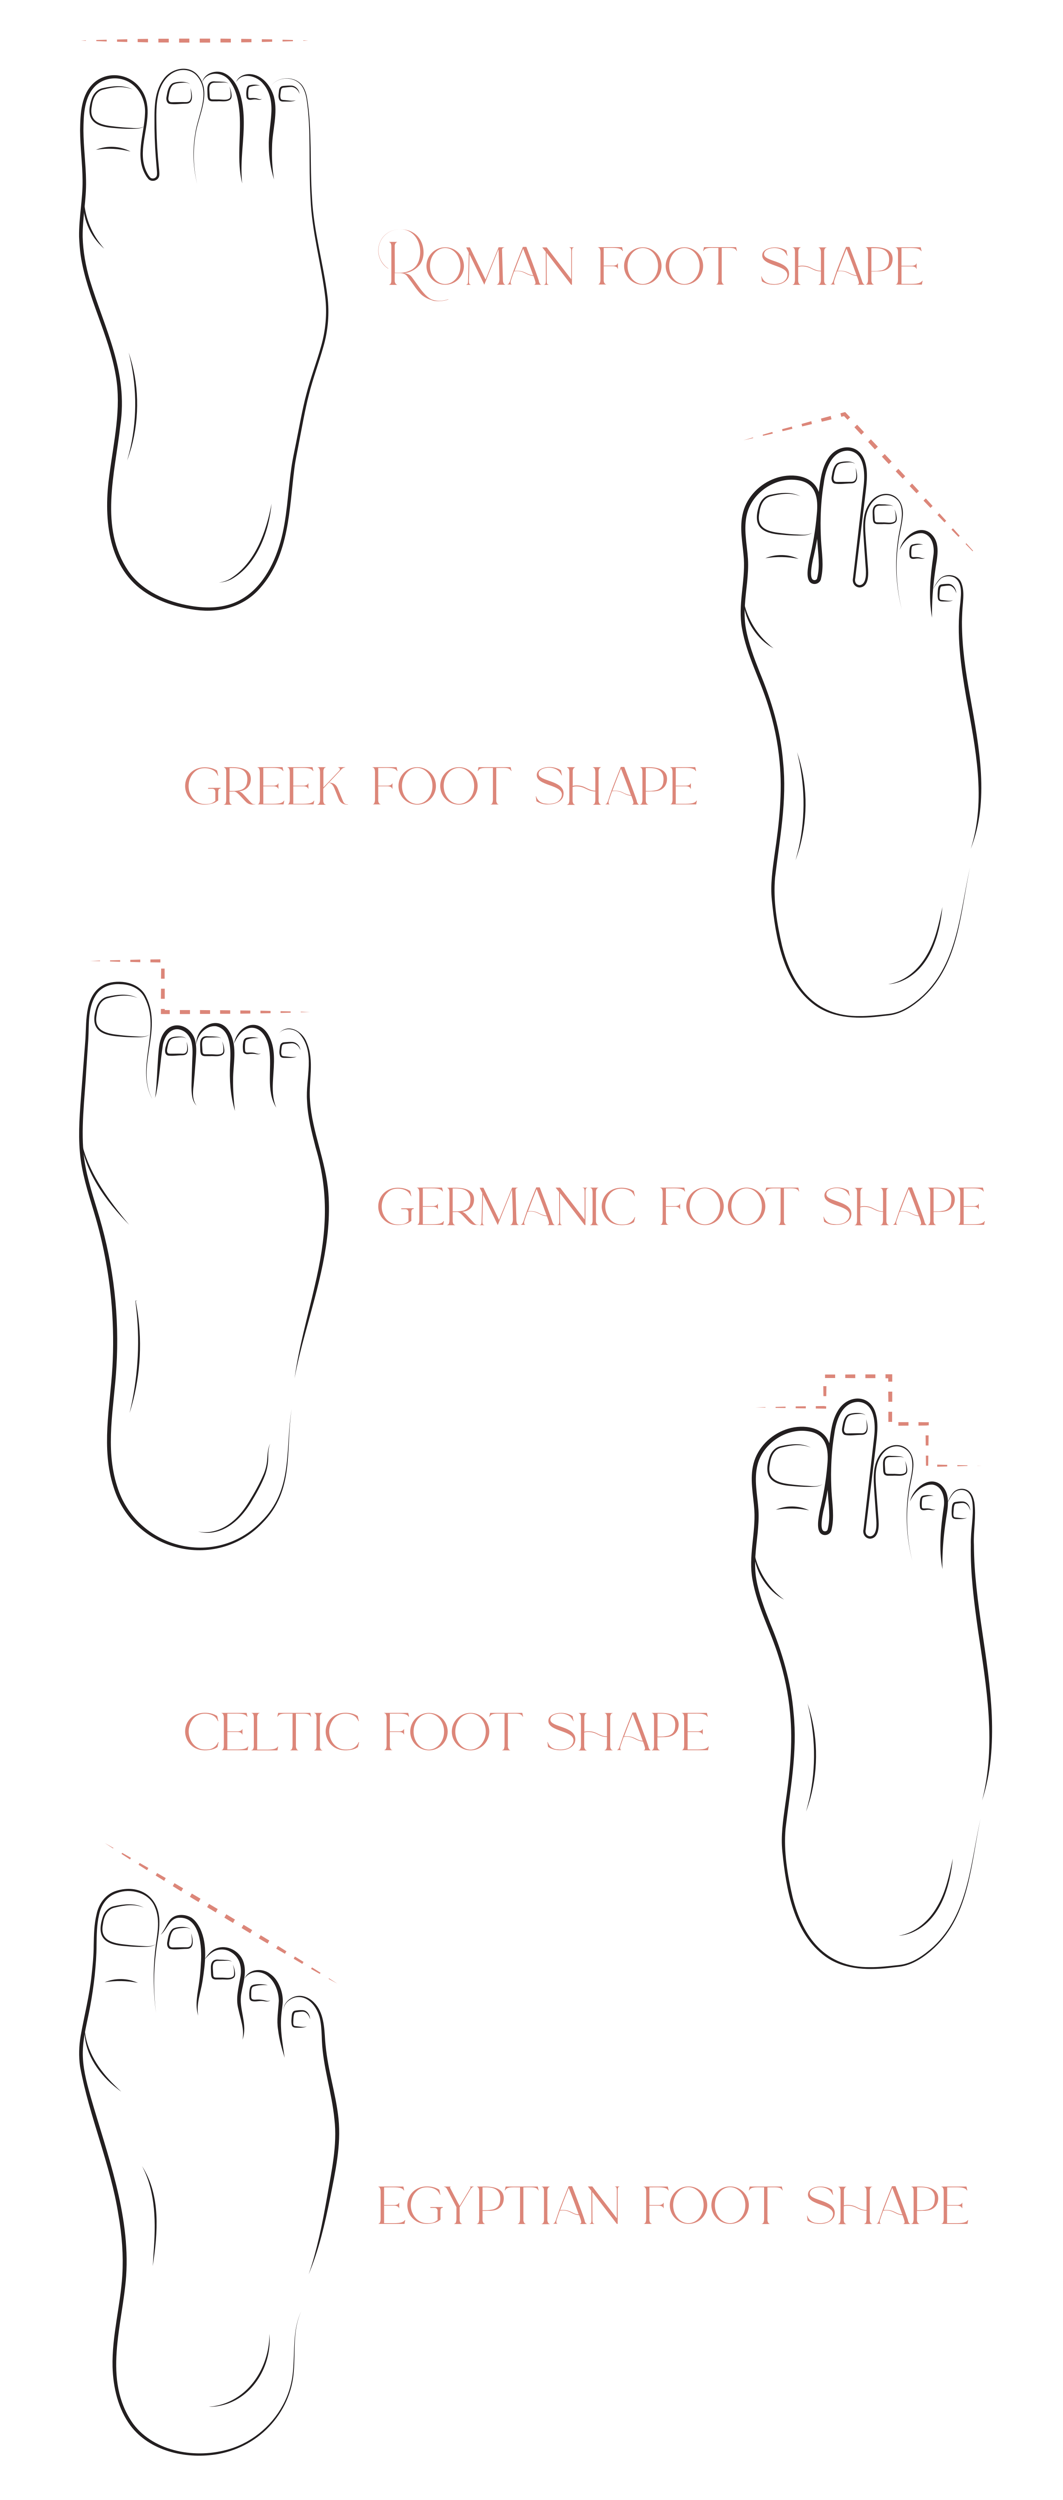 <?xml version="1.0" encoding="utf-8"?>
<!-- Generator: Adobe Illustrator 27.3.1, SVG Export Plug-In . SVG Version: 6.00 Build 0)  -->
<svg version="1.1" id="a" xmlns="http://www.w3.org/2000/svg" xmlns:xlink="http://www.w3.org/1999/xlink" x="0px" y="0px"
	 viewBox="0 0 851 2001" style="enable-background:new 0 0 851 2001;" xml:space="preserve">
<style type="text/css">
	.st0{fill:#231F20;}
	.st1{fill:#DC8679;}
</style>
<g>
	<path class="st0" d="M161.8,65.9c1.8-7.6,11.5-10.5,18.1-7.2c6.8,3.3,10.6,10.6,12.6,17.5c3.9,13.8,2.7,28.5,1.6,42.6
		c-0.7,9.4-1.2,18.7-0.2,28.1c-4.6-18.4-0.8-37.7-2.1-56.2c-0.8-8.9-2.3-18.5-7.9-25.8C178.6,57.2,165.7,56.6,161.8,65.9L161.8,65.9
		L161.8,65.9z"/>
	<path class="st0" d="M189.1,65.7c1.4-4.5,6.7-6.6,11.1-6.4c9.7,0.6,16.6,9.3,19.1,18.1c3.4,13.3-1.3,26.9-1.5,40
		c-0.3,8.7,0.2,17.6,1.6,26.3c-2.7-8.5-4.1-17.4-4.2-26.3c-0.3-8.9,1.5-17.8,2-26.5c0.6-8.5-0.8-17.3-6.5-23.8
		C205.8,60.7,193.8,57.4,189.1,65.7L189.1,65.7z"/>
	<path class="st0" d="M216.3,69.7c5.3-8.8,19.9-9.5,25.9-1c1.9,2.8,3,6.1,3.6,9.4c2.2,13.2,2.6,26.7,2.9,40
		c0.2,13.4,0.2,26.8,1.1,40.1c1.3,26.9,9.1,52.6,12.4,79.2c1.6,13.4,0.5,27.1-3.3,40.1c-3.6,12.9-8.4,25.4-11.6,38.4
		c-3,11.4-5.8,27.5-8.1,39.2c-1.2,6.6-2.7,13.1-3.5,19.7c-4.2,32.8-4,69.3-27.2,95.6c-14.3,16.6-35.2,20.9-56.2,17.1
		c-13.4-2.3-26.6-6.7-37.7-14.6c-29.2-20.7-31.6-60.6-27-93c3.4-26.3,9.7-52.8,5.1-79.2c-5.5-33-23-62.9-28.1-96.1
		c-0.7-4.9-1.1-10.2-1.3-15.2c-0.2-15.1,3-30.2,2.8-45c-0.1-13.3-1.9-26.6-2-40.1c0.2-13.2,0.7-28.9,11.4-38.3
		c11.2-9.6,28.7-6.9,37.1,5c4.3,5.6,5.8,12.8,5.6,19.6c-0.4,16.5-8.9,34.5,0.7,49.7c0.6,0.8,1.3,2,2.2,2.3c1.2,0.5,2.7,0.2,3.6-0.7
		c1.1-1,1-2.5,1-4c-0.1-1.6-0.3-3.3-0.4-4.9c-0.9-10-1.5-20.1-1.6-30.1c0.1-13.2-1.2-27.9,7-39.2c5.7-8.6,19.1-12.2,26.9-4.4
		c12.9,13.8,1.3,32.5-1,48.1c-2.2,13.2-1.8,26.8,1.2,39.8c-3.2-13-3.8-26.6-1.6-39.8c2-15.4,13.5-34,0.8-47.4
		c-4.7-4.7-12.4-5.1-18.1-2c-5.8,3.1-9.6,9-11.5,15.2c-2.8,9.6-2.2,19.7-2.1,29.7c0.2,10,0.8,20,1.8,30c0.2,2.6,0.7,5.1,0.4,7.7
		c-0.7,4.4-7,5.7-9.3,1.9l-0.8-1c-10.1-15.4-1.8-34.1-1.3-50.8c0.7-13.2-7.8-26.1-21.2-27.8c-6.3-0.8-13,1-17.8,5.2
		c-9.9,8.9-10.2,23.9-10.3,36.4c0.1,13.3,1.9,26.6,2.1,40.1c0.3,15.3-2.9,30-2.7,45c0.3,11.6,2.4,23.1,5.6,34.2
		c12.1,39.8,31,73.3,24.5,117c-4.3,38.3-17,81.6,6.4,116.1c11.3,16.4,30.9,24.8,50.1,28c12.8,2.2,26.6,1.9,38.3-4.1
		c17.8-9.1,27.9-28,33.3-46.7c5.5-19.2,5.9-39.5,8.8-59.3c0.9-6.7,2.4-13.2,3.7-19.8c2.4-11.8,5.2-27.9,8.3-39.3
		c3.3-13,8.2-25.5,11.8-38.4c3.7-12.8,4.9-26.1,3.4-39.4c-3.1-26.5-10.8-52.3-11.8-79.3c-0.8-13.4-0.7-26.8-0.8-40.1
		c-0.1-13.3-0.4-26.8-2.5-39.9c-0.6-3.3-1.6-6.5-3.4-9.3C236.2,60.4,221.6,61,216.3,69.7L216.3,69.7L216.3,69.7z"/>
	<path class="st0" d="M152,67.5c-1.8-1.8-4.6-1.3-6.9-1.2c-2.2,0.2-4.9,0.4-6.7,1.7c-2.4,2.2-2.9,6.4-3.5,9.7
		c-0.4,2.3,0.2,4.2,2.8,4.1c3.6,0,7.4-0.2,11-0.1c6,0.3,4.1-7.4,3.8-11.2c1.2,4.3,3.1,12.5-3.7,12.5c-4.3,0-9,0.9-13.2,0.1
		c-2.3-0.7-2.7-3.8-2.3-5.6c0.7-3.7,1.2-7.9,4.3-10.5C140.2,65.1,150.1,64.6,152,67.5L152,67.5z"/>
	<path class="st0" d="M182.8,66.9c-1.9-1.4-4.4-0.7-6.7-0.8l-3.5,0.1c-6.2-0.4-5,5-4.8,9.4c0.2,1.5-0.2,3.2,1.2,3.8
		c0.9,0.3,4,0.1,4.9,0.2c3.1-0.2,7.3,1,9.8-0.8c0.8-0.6,0.9-1.7,0.9-2.8c0.1-2.3-0.3-4.6-1-6.8c1,2.1,1.6,4.4,1.8,6.8
		c0.1,1.2,0,2.7-1,3.6c-3,2.4-7.1,1.2-10.5,1.5h-3.5c-1.3,0.1-3.1-0.3-3.7-1.7c-0.6-1.4-0.5-2.5-0.6-3.7l-0.1-3.5
		c-0.2-4.5,1.5-7.7,6.5-7l3.5,0.1C178.3,65.6,181,65.1,182.8,66.9L182.8,66.9L182.8,66.9z"/>
	<path class="st0" d="M208.2,68.5c-2.5-0.2-5,0.1-7.4,0.8c-1.3,0.3-1.6,0.8-1.8,2.1c-0.3,1.8-0.3,3.7-0.2,5.4c0,1.3,0.4,1.6,1.6,1.7
		c1.8-0.1,3.9-0.2,5.7,0.4c1.1,0.4,2.4,0.9,3.5,0.1c-0.8,1.2-2.5,0.9-3.7,0.7c-1.2-0.2-2.4-0.2-3.6,0c-1.3,0.2-3,0.6-4.2-0.5
		c-0.3-0.3-0.6-0.8-0.7-1.2c-0.4-2.3-0.3-4.6,0.1-6.9c0.1-0.7,0.4-1.4,0.9-2.1c0.6-0.7,1.5-0.8,2.1-0.9
		C203.1,67.5,205.7,67.7,208.2,68.5L208.2,68.5L208.2,68.5z"/>
	<path class="st0" d="M104.5,121.3c-9.2-2.4-18.3-2.9-27.7-1.4C85.6,116.2,96.2,116.8,104.5,121.3
		C104.5,121.3,104.5,121.3,104.5,121.3z"/>
	<path class="st0" d="M67.2,155.9c-0.2,13.8,4.2,27.5,12.5,38.5c1,1.4,2.6,3.3,3.7,4.6c-0.8-0.6-1.5-1.3-2.2-2
		C70.3,186.6,64.8,170.7,67.2,155.9L67.2,155.9z"/>
	<path class="st0" d="M103,282.1c8.4,24.3,8.9,51.2,2.2,76c-0.9,3.1-2.3,7.5-3.4,10.5c0.8-3,2-7.5,2.7-10.6
		C110,333,109.4,306.8,103,282.1L103,282.1L103,282.1z"/>
	<path class="st0" d="M239.8,75.2c-1-3.3-3.9-5.8-7.1-5.6c-1.6,0.1-3.3,0.3-5,0.5c-1.8,0.1-2.5,0.5-2.8,2.3c-0.3,2.1-0.9,5,0,6.9
		c0.3,0.4,1,0.6,1.8,0.7c2.9,0.1,7.2,1.2,10.1,0.2c-1.5,0.9-3.3,1-5,1.1l-5.1,0c-1,0-2.1-0.2-2.8-1c-1.6-2.4-0.7-5.4-0.5-8.1
		c0.2-0.9,0.4-1.9,1.4-2.7c1-0.8,2.1-0.7,2.9-0.8c1.7-0.1,3.4-0.3,5.2-0.2C236.4,68.4,239.5,71.6,239.8,75.2L239.8,75.2L239.8,75.2z
		"/>
	<g>
		<polygon class="st1" points="64.8,32.5 68.8,32.3 68.8,32.7 		"/>
		<polygon class="st1" points="77.1,32 85.4,31.8 85.4,33.2 77.1,32.9 		"/>
		<polygon class="st1" points="93.7,31.6 101.9,31.4 101.9,33.6 93.7,33.4 		"/>
		<polygon class="st1" points="110.2,31.2 118.5,31.1 118.5,33.9 110.2,33.7 		"/>
		<polygon class="st1" points="126.8,31 135.1,31 135.1,34 126.8,34 		"/>
		<polygon class="st1" points="143.4,30.9 151.6,30.9 151.6,34.1 143.4,34.1 		"/>
		<polygon class="st1" points="159.9,30.9 168.2,30.9 168.2,34.1 159.9,34.1 		"/>
		<polygon class="st1" points="176.5,30.9 184.8,31 184.8,34 176.5,34 		"/>
		<polygon class="st1" points="193.1,31.1 201.3,31.2 201.3,33.8 193.1,33.9 		"/>
		<polygon class="st1" points="209.6,31.4 217.9,31.5 217.9,33.4 209.6,33.6 		"/>
		<polygon class="st1" points="226.2,31.8 234.5,32 234.5,33 226.2,33.2 		"/>
		<polygon class="st1" points="242.8,32.3 246.8,32.5 242.8,32.7 		"/>
	</g>
	<path class="st0" d="M115.8,100.9c-3.3,2.6-7.8,2.1-11.8,2.2c-4.1,0-8.1-0.2-12.1-0.6c-16.4-0.9-24.2-6.6-18.4-23.7
		c1.4-4,4.7-7.5,8.9-8.3c7.8-1.7,16.6-2.7,23.9,1.2c-7.5-3.2-15.9-2-23.6,0c-6.1,1.4-8.6,7.7-9.2,13.4c-2.6,13.1,8.1,15.1,18.5,16.2
		c4,0.5,8,0.8,12,1C108,102.5,112.3,103.2,115.8,100.9L115.8,100.9L115.8,100.9z"/>
	<path class="st0" d="M217.4,403.1c-2,22.4-11.7,49.2-32.4,60.6c-3.1,1.5-6.4,2.4-9.8,2.5c3.4-0.4,6.6-1.5,9.4-3.2
		C204.4,450.6,213.3,425.2,217.4,403.1L217.4,403.1L217.4,403.1z"/>
</g>
<g>
	<path class="st0" d="M684.5,371.4c-1.8-1.8-4.6-1.3-6.9-1.2c-2.2,0.2-5,0.4-6.7,1.7c-2.4,2.2-2.9,6.5-3.5,9.7
		c-0.4,2.3,0.2,4.2,2.8,4.1c3.6,0,7.4-0.1,11-0.1c6,0.3,4.1-7.4,3.8-11.2c1.2,4.3,3.1,12.5-3.7,12.5c-4.3,0-9,1-13.2,0.1
		c-2.3-0.7-2.7-3.8-2.3-5.6c0.7-3.7,1.2-7.9,4.3-10.5C672.8,369,682.6,368.4,684.5,371.4L684.5,371.4L684.5,371.4z"/>
	<path class="st0" d="M715.2,405.4c-1.9-1.4-4.5-0.7-6.7-0.8l-3.5,0.1c-6.2-0.4-5,5-4.8,9.4c0.2,1.5-0.2,3.2,1.2,3.8
		c0.9,0.3,4,0.1,5,0.2c3-0.2,7.3,1,9.8-0.8c0.8-0.6,0.9-1.7,0.9-2.9c0-2.3-0.3-4.6-1-6.8c1,2.1,1.6,4.4,1.8,6.8c0.1,1.2,0,2.7-1,3.6
		c-3,2.4-7.1,1.2-10.5,1.5H703c-1.3,0.1-3.1-0.3-3.7-1.7c-0.6-1.4-0.5-2.5-0.6-3.7l-0.1-3.5c-0.2-4.5,1.5-7.6,6.5-7l3.5,0.1
		C710.8,404.1,713.5,403.7,715.2,405.4L715.2,405.4L715.2,405.4z"/>
	<path class="st0" d="M739,435.9c-2.5-0.2-5,0.1-7.4,0.8c-1.3,0.3-1.6,0.8-1.8,2c-0.3,1.8-0.3,3.6-0.2,5.5c0,1.3,0.4,1.6,1.6,1.7
		c1.8-0.1,3.9-0.2,5.7,0.4c1.2,0.4,2.4,0.9,3.5,0.1c-0.8,1.1-2.5,0.9-3.7,0.7c-1.2-0.2-2.4-0.2-3.6,0c-1.3,0.2-3,0.6-4.2-0.5
		c-0.3-0.3-0.6-0.8-0.7-1.2c-0.4-2.3-0.3-4.6,0.1-6.9c0.2-0.7,0.4-1.4,1-2c0.6-0.7,1.5-0.8,2.1-0.9
		C733.9,434.9,736.6,435.1,739,435.9L739,435.9L739,435.9z"/>
	<path class="st0" d="M595.1,479.8c2.5,13.5,9.4,26.1,19.7,35.3l2.2,2c0.8,0.6,1.6,1.2,2.3,1.8c-0.9-0.5-1.7-1-2.6-1.5
		C604.1,509.3,595.6,494.8,595.1,479.8L595.1,479.8L595.1,479.8z"/>
	<path class="st0" d="M638.1,602c8.4,24.3,8.9,51.2,2.2,76c-0.9,3.1-2.3,7.5-3.4,10.5c0.8-3,2-7.5,2.7-10.6
		C645,652.9,644.4,626.7,638.1,602L638.1,602L638.1,602z"/>
	<path class="st0" d="M765.6,474.9c-0.8-2.9-2.8-6.2-6.1-6.2c-1.5,0-3.2,0.3-4.8,0.5c-0.9,0.1-1.3,0.2-1.6,0.6
		c-0.9,1.9-0.8,4.6-1,6.8c-0.1,1.6,0,3.3,1.2,3.5c1.2,0.2,3.5,0.4,4.8,0.6c1.6,0.2,3.2,0.3,4.8-0.4c-1.3,1-3.2,1.1-4.8,1.1l-2.5,0
		c-1.8,0-4.2,0.1-4.7-2.2c-0.5-2.6-0.2-5.1,0-7.7c0.2-1.3,0.7-3.2,2.3-3.7c2.2-0.4,4.1-0.5,6.4-0.5
		C763.4,467.7,765.5,471.6,765.6,474.9L765.6,474.9L765.6,474.9z"/>
	<path class="st0" d="M650.1,426.4c-3.3,2.6-7.8,2.1-11.8,2.2c-4,0-8.1-0.2-12.1-0.6c-16.4-1-24.2-6.6-18.4-23.7
		c1.4-4,4.7-7.5,9-8.3c7.8-1.7,16.6-2.7,23.9,1.2c-7.5-3.2-15.9-2-23.6,0c-6.1,1.4-8.6,7.7-9.2,13.4c-2.6,13.1,8.1,15.1,18.5,16.2
		c4,0.5,8,0.9,12,1C642.3,428,646.6,428.6,650.1,426.4L650.1,426.4L650.1,426.4z"/>
	<path class="st0" d="M776.6,694.1c-7.7,35.5-8.7,76.6-36.8,103.2c-7.9,7.3-17.5,14.2-28.5,15.4l-4.6,0.5
		c-18.2,2.4-38.6,2.5-54.3-8.7c-25.8-18.8-31.5-54.3-34.5-84.1c-1.3-12.4,0.6-25,2.3-37.2c3.6-24.4,6.3-49,3.9-73.6
		c-1.4-15.3-4.5-30.5-9.2-45.1c-6.4-20.8-17.1-39.9-20.9-61.6c-3.4-18.5,2.6-37.1,1.5-55.6c-0.8-12.3-3.9-25-0.6-37.4
		c3.3-12.6,13.5-22.7,25.5-27c11.6-4.3,29-3.5,34.6,9.6c2.5,6.1,2.3,12.7,1.8,19c-1.1,12.4-3.2,24.8-6.1,36.8
		c-0.6,3-3,14.4,0.4,15.8c1.2,0.5,2.6,0,3-1.1c2.7-10,0.7-20.2,0.2-30.5c-0.8-12.4-0.4-24.9,1-37.3c1.3-9.3,2-19.1,7-27.3
		c7.6-13.2,26-13.9,30.4,2.2c2.6,8.9,0.8,19.1-0.2,28.1c-2.1,17.2-5.8,47.6-7.8,64.5c-0.7,2.8,0.5,5.4,3.5,5.6
		c5.8-0.5,5.2-10.3,4.8-14.7l-1.3-18.5c-0.5-9.2-1.8-19,1.9-27.8c8.1-19.1,32-14.6,29,7.2c-0.6,6.2-2.4,12.2-3.2,18.3
		c-2.8,18.3-1.9,37.2,2.6,55.2c-4.7-18-5.8-36.9-3.2-55.3c1-9.1,4.7-18.2,2.5-27.3c-1.4-6-7.6-10-13.6-9c-6.1,0.8-10.5,6-12.8,11.4
		c-3.5,8.6-2.1,18.1-1.5,27.2l1.4,18.5c0.5,5.5,1.1,16.1-6.5,16.7c-4.1-0.1-6.3-3.9-5.4-7.6l1.1-9.2c1.9-16.7,5.5-47.8,7.4-64.5
		c1.2-10.4,0.8-27.5-12.8-28.2c-13,0.3-17.7,15-19.1,25.9c-1.5,9.1-2.3,18.3-2.5,27.5c-0.2,6.1,0,12.3,0.3,18.4
		c0.6,10,2.4,20.5,0,30.5c-0.4,3.3-4.2,5.3-7.2,4c-5.9-2.3-3-14.3-2.2-19.1c2.9-12,5-24.1,6-36.4c1.3-12.4-0.5-24.9-14.8-27.1
		c-17.6-3.1-36.5,9.3-41,26.6c-3.1,11.9-0.1,24.2,0.7,36.4c0.4,6.3-0.1,12.6-0.7,18.8c-1.3,12.3-3.1,24.6-1,36.6
		c2.1,12,6.5,23.6,11,35c9.6,22.9,16.8,47.1,18.8,71.9c3.3,31.1-2.8,61.9-6.4,92.6c-1.6,18.3,1.5,36.9,5.6,54.7
		c8.1,32.2,26.1,56.7,62,56.2c7.6,0.1,15.4-0.9,23-1.7c10.7-1,20-7.7,27.8-14.7C767.1,770.2,768.5,729.3,776.6,694.1L776.6,694.1
		L776.6,694.1z"/>
	<path class="st0" d="M720.2,440.2c2.1-9.9,14.9-21.1,24.6-13.5c9.2,7.8,5,20.7,3.8,30.7c-1.7,12.3-2.7,24.5-2.4,37
		c-3.1-16.4-1.4-33.3,1-49.6c1.2-7.2-0.9-16.9-9-18.1C730.3,426.3,723.2,433.2,720.2,440.2L720.2,440.2L720.2,440.2z"/>
	<path class="st0" d="M746.5,472.1c2-3.3,3.6-6.9,6.5-9.5c5.4-4.2,14.5-2.6,16.8,4.4c1.9,5.1,1.5,10.5,1.1,15.5
		c-0.5,5.1-0.7,10.1-0.8,15.2c0,20.4,3,40.5,6.7,60.5c7,39.7,15.6,82.5,0.3,121.3c6.3-19.5,7.3-40.2,5.7-60.4
		c-1.6-20.3-5.5-40.3-9.2-60.4c-4.3-25.1-8.1-51-4.8-76.5c0.6-6.9,1.9-16.2-5-20.1c-3.2-1.4-7.6-1.2-10.5,0.9
		C750.5,465.6,748.6,469,746.5,472.1L746.5,472.1L746.5,472.1z"/>
	<path class="st0" d="M639.3,447.3c-8.9-1.8-17.7-1.9-26.6-0.5C621,443.2,631.2,443.4,639.3,447.3L639.3,447.3z"/>
	<path class="st0" d="M754.5,725.9c-2.3,23-10,50.1-33.4,59.6c-3.2,1.2-6.6,2.1-10,2.2c13.5-2.1,24.5-11.9,31-23.5
		C748.9,752.6,751.6,739.1,754.5,725.9L754.5,725.9L754.5,725.9z"/>
	<g>
		<polygon class="st1" points="595.1,352.4 602.8,350.1 603,350.6 		"/>
		<polygon class="st1" points="610.6,347.9 618.3,345.7 618.7,347 610.8,348.8 		"/>
		<polygon class="st1" points="626.1,343.5 633.9,341.4 634.4,343.2 626.5,345.1 		"/>
		<polygon class="st1" points="641.7,339.3 649.5,337.1 650,339.4 642.2,341.3 		"/>
		<path class="st1" d="M657.2,335c2.6-0.7,5.2-1.4,7.8-2.1l0.7,2.7c-2.6,0.7-5.2,1.3-7.8,1.9L657.2,335L657.2,335z"/>
		<polygon class="st1" points="672.8,330.8 675.8,330 676.6,329.8 677.2,330.4 680.6,334 678.5,336 675.1,332.4 676.5,332.8 
			673.5,333.6 		"/>
		<polygon class="st1" points="686.2,339.9 691.7,345.8 689.5,347.9 684,342 		"/>
		<polygon class="st1" points="697.2,351.6 702.8,357.5 700.4,359.7 695,353.8 		"/>
		<polygon class="st1" points="708.3,363.4 713.8,369.3 711.5,371.4 706,365.5 		"/>
		<polygon class="st1" points="719.2,375.2 724.7,381.1 722.6,383.1 717.1,377.3 		"/>
		<polygon class="st1" points="730.2,387 735.7,393 733.7,394.8 728.2,389 		"/>
		<polygon class="st1" points="741.2,398.9 746.6,404.9 744.9,406.5 739.3,400.7 		"/>
		<polygon class="st1" points="752,410.8 757.5,416.8 756.1,418.1 750.5,412.3 		"/>
		<polygon class="st1" points="762.9,422.8 768.3,428.8 767.3,429.7 761.7,423.9 		"/>
		<polygon class="st1" points="773.6,434.8 779,440.8 778.6,441.2 773,435.4 		"/>
		<polygon class="st1" points="784.3,446.9 784.7,447.3 784.3,446.9 		"/>
	</g>
</g>
<g>
	<path class="st0" d="M149,831.3c-1.6-1.5-4-1.1-6.1-1c-1.9,0.2-4.3,0.3-5.9,1.4c-1.5,1.1-2.1,3.2-2.6,5.2c-0.3,1.7-1.1,4.2-0.3,5.6
		c0.7,1.2,3.3,0.7,5.4,0.8c2.1,0,4.3-0.1,6.4,0c5.3,0.5,3.9-6.1,3.5-9.5c1.2,3.9,2.7,10.8-3.5,10.8c-3.9,0-7.7,0.8-11.5,0.2
		c-4.2-1.5-1.5-8.4-0.3-11.3c1.3-3.6,5.6-3.9,8.8-3.9C145,829.7,147.6,829.5,149,831.3L149,831.3L149,831.3z"/>
	<path class="st0" d="M177,831.1c-1.9-1.4-4.4-0.7-6.7-0.8l-3.5,0.1c-6.2-0.4-5,5-4.8,9.4c0.2,1.5-0.2,3.2,1.2,3.8
		c0.9,0.3,4,0.1,4.9,0.2c3.1-0.2,7.3,1,9.8-0.8c0.8-0.6,0.9-1.7,0.9-2.8c0.1-2.3-0.3-4.6-1-6.8c1,2.1,1.6,4.4,1.8,6.8
		c0.1,1.2,0,2.7-1,3.6c-3,2.4-7.1,1.2-10.5,1.5h-3.5c-1.3,0.1-3.1-0.3-3.7-1.7c-0.6-1.4-0.5-2.5-0.6-3.7l-0.1-3.5
		c-0.2-4.5,1.5-7.7,6.5-7l3.5,0.1C172.5,829.8,175.3,829.4,177,831.1L177,831.1L177,831.1z"/>
	<path class="st0" d="M207.1,830.9c-2.9-0.2-5.8,0-8.5,0.8c-1.5,0.3-2,1-2.2,2.4c-0.3,2-0.4,4.2-0.2,6.3c0,1.5,0.6,2,1.9,2
		c2.1-0.1,4.5-0.2,6.6,0.5c1.3,0.4,2.8,1,4,0c-0.9,1.3-2.9,0.9-4.2,0.7c-1.4-0.2-2.8-0.2-4.2-0.1c-1.5,0.2-3.4,0.6-4.8-0.6
		c-0.4-0.3-0.7-0.8-0.8-1.3c-0.5-2.7-0.4-5.3,0.1-7.9c0.2-0.8,0.4-1.6,1.1-2.3c0.7-0.7,1.6-0.9,2.3-1
		C201.2,829.9,204.3,830.1,207.1,830.9L207.1,830.9L207.1,830.9z"/>
	<path class="st0" d="M240.5,840.6c-1-3.3-3.9-5.8-7.1-5.6c-1.6,0.1-3.3,0.3-5,0.5c-1.8,0.1-2.5,0.5-2.8,2.3c-0.3,2.1-0.9,5,0,6.9
		c0.3,0.4,1,0.6,1.8,0.7c2.9,0.1,7.2,1.2,10.1,0.2c-1.5,0.9-3.3,1-5,1.1l-5.1,0c-1,0-2.1-0.2-2.8-1c-1.6-2.5-0.7-5.5-0.5-8.1
		c0.2-0.9,0.4-2,1.4-2.7c1-0.8,2.1-0.7,2.9-0.8c1.7-0.1,3.4-0.3,5.2-0.2C237.1,833.8,240.2,837,240.5,840.6L240.5,840.6L240.5,840.6
		z"/>
	<path class="st0" d="M119.7,828c-3.3,2.6-7.8,2.1-11.8,2.2c-4.1,0-8.1-0.2-12.1-0.6c-16.4-1-24.2-6.6-18.4-23.7
		c1.4-4,4.7-7.5,8.9-8.3c7.8-1.7,16.6-2.7,23.9,1.2c-7.5-3.2-15.9-2-23.6,0c-6.1,1.4-8.6,7.7-9.2,13.4c-2.6,13.1,8.1,15.1,18.5,16.2
		c4,0.5,8,0.8,12,1C111.9,829.6,116.2,830.3,119.7,828L119.7,828L119.7,828z"/>
	<path class="st0" d="M233.5,1127.6c-5,33,2.7,65.1-23.7,91.6c-37.4,39-102.9,22.4-118.8-28.7c-10.3-31.4-2.8-64.5-1-96.4
		c0.9-16,0.7-32.1-0.5-48.1c-1.9-24-6.2-47.8-12.8-70.9c-4.5-15.5-9.9-30.9-12.1-47c-2.2-16.1-1.1-32.4,0.1-48.5
		c0.9-12,2.8-36.2,3.7-48.2c0.9-15.2-0.7-36.3,15.9-43.8c11.3-4.2,27.2-1.6,32.7,10.2c13.7,27.3-9.3,57.1,5.6,83
		c-15.3-25.4,7-55.9-6.8-82.3c-3.6-7.3-11.5-10.7-19.3-10.8c-7.8-0.6-15.9,2.2-20,9.2c-6.4,10.4-5.1,23.1-5.8,34.8l-1.6,24.1
		c-1.2,23.3-4.8,49-1.6,72c2.2,15.9,7.6,31.1,12.1,46.5c11.4,38.8,16.1,79.6,13.6,119.9c-1.8,31.8-9.4,64.3,0.6,95.4
		c15.3,49.6,78.3,66,115,28.5C235.2,1192.4,228,1160.2,233.5,1127.6L233.5,1127.6z"/>
	<path class="st0" d="M157.4,885c-4.1-4.2-4.1-10.7-4.1-16.2c0.1-5.6,0.3-11.3,0.5-16.9c0.1-5.6,0.8-11.3-0.2-16.5
		c-0.8-5.1-4.1-9.7-9-11.2c-8.2-2.6-13.7,6.2-14.4,13.5c-1.7,11.1-2.4,22.4-4.3,33.4c-0.6,2.7-0.8,5.7-2.2,8.2
		c0.7-1.2,0.7-2.7,0.9-4.1c0.9-7.8,1.4-21.5,2-29.5c0.5-5.8,0.7-11.6,3.3-17c7.3-14.2,24.8-8.1,26.8,6.2c0.9,5.8,0.1,11.5-0.3,17.2
		c-0.4,5.6-0.9,11.2-1.4,16.8C154.3,874.3,153.9,880.3,157.4,885L157.4,885L157.4,885z"/>
	<path class="st0" d="M157.2,836.2c-1.1-15,18.5-25.1,26.8-9.9c6.4,11.7,2.5,25.6,2.6,37.9c-0.1,8.3,0.5,16.6,1.5,25
		c-3.6-12.1-4.6-25-3.9-37.6c0.6-10.2,1.2-27.7-11.4-30.3C164.8,820.7,157.8,828.2,157.2,836.2L157.2,836.2L157.2,836.2z"/>
	<path class="st0" d="M187.3,835.4c2.7-14.2,18.4-21.8,27.3-7.6c6.5,10.8,4.7,23.8,4,35.7c-0.5,7.8-0.5,15.8,2.6,23.1
		c-8.7-13.9-3.2-31.6-5.7-46.7C212.7,819.8,195.7,815.8,187.3,835.4L187.3,835.4L187.3,835.4z"/>
	<path class="st0" d="M222.9,827.5c7.3-9.1,19.1-2.5,22.6,6.7c6.5,14.9,1.4,31.4,2.7,46.9c1.7,24.9,12.8,48.3,14.7,73.9
		c2.9,38.2-8.5,75.2-18.4,111.5c-3.3,12.1-6.4,24.3-8.7,36.7c3.4-24.9,10.5-49.2,16.1-73.7c9.1-38.7,12.3-72.3,0.8-111
		c-3.1-12.2-6.4-24.5-6.9-37.3c-1.4-18.1,7.2-39.5-6.4-54.2C235,822.8,227,822.3,222.9,827.5L222.9,827.5L222.9,827.5z"/>
	<path class="st0" d="M64.4,909.2c3.9,23.9,17.7,44.6,32.5,63.1c1.8,2.3,4.6,5.7,6.5,8C84.5,960.9,66.7,937.2,64.4,909.2L64.4,909.2
		L64.4,909.2z"/>
	<path class="st0" d="M109.9,1041.3c0.2-0.5-0.7-0.8-0.9-0.4c-0.3,0.3-0.2,0.9-0.2,1.3l0.5,2.8c4.8,26.6,3.4,54.4-3.9,80.4
		c-0.5,1.8-1.1,3.7-1.7,5.5l1.3-5.6c5.7-26.3,7.1-53.5,3.8-80.2l-0.3-2.9c-0.1-0.5-0.1-1.1,0.3-1.4
		C109.3,1040.5,110.2,1040.8,109.9,1041.3L109.9,1041.3L109.9,1041.3z"/>
	<path class="st0" d="M216.4,1155.3c-1.8,3.9-1.6,8.2-1.7,12.4c-0.1,4.3-1,8.6-2.4,12.6c-3,8-7.3,15.4-11.7,22.7
		c-6.7,10.7-16.5,20.9-29.4,23.3c-4.2,0.8-8.6,0.7-12.7-0.6c4.1,0.9,8.4,0.8,12.5-0.2c12.5-2.9,21.7-12.7,28.2-23.4
		c4.4-7.1,8.6-14.6,11.9-22.3c1.6-3.9,2.6-8,2.8-12.2C214.3,1163.5,214.3,1159,216.4,1155.3L216.4,1155.3L216.4,1155.3z"/>
	<g>
		<polygon class="st1" points="72,769.1 80.1,768.8 80.1,769.3 		"/>
		<polygon class="st1" points="88.1,768.6 96.2,768.4 96.2,769.8 88.1,769.5 		"/>
		<polygon class="st1" points="104.3,768.2 112.3,768 112.3,770.1 104.3,769.9 		"/>
		<polygon class="st1" points="120.4,767.9 128.4,767.8 128.4,770.3 120.4,770.2 		"/>
		<polygon class="st1" points="131.8,775.2 131.8,783.3 128.9,783.3 129,775.2 		"/>
		<polygon class="st1" points="131.9,791.3 131.9,799.4 128.8,799.4 128.9,791.3 		"/>
		<polygon class="st1" points="131.9,807.5 132,810 130.4,808.4 135.9,808.4 135.9,811.6 130.4,811.6 128.8,811.6 128.8,810 
			128.8,807.5 		"/>
		<polygon class="st1" points="144,808.4 152.1,808.4 152.1,811.6 144,811.6 		"/>
		<polygon class="st1" points="160.1,808.4 168.2,808.5 168.2,811.5 160.1,811.5 		"/>
		<polygon class="st1" points="176.2,808.5 184.3,808.6 184.3,811.4 176.2,811.4 		"/>
		<polygon class="st1" points="192.4,808.7 200.4,808.8 200.4,811.2 192.4,811.3 		"/>
		<polygon class="st1" points="208.5,808.9 216.6,809.1 216.6,810.9 208.5,811 		"/>
		<polygon class="st1" points="224.6,809.3 232.7,809.5 232.7,810.5 224.6,810.7 		"/>
		<polygon class="st1" points="240.8,809.7 248.2,810 240.8,810.2 		"/>
	</g>
</g>
<g>
	<path class="st0" d="M692.9,1132.9c-1.8-1.8-4.6-1.3-6.9-1.2c-2.2,0.2-5,0.4-6.7,1.7c-2.4,2.2-2.9,6.4-3.5,9.7
		c-0.4,2.3,0.2,4.2,2.8,4.1c3.6,0,7.4-0.2,11-0.1c6,0.3,4.1-7.4,3.8-11.2c1.2,4.3,3.1,12.5-3.7,12.5c-4.3,0-9,0.9-13.2,0.1
		c-2.3-0.7-2.7-3.8-2.3-5.6c0.7-3.7,1.2-7.9,4.3-10.5C681.2,1130.5,691,1129.9,692.9,1132.9L692.9,1132.9L692.9,1132.9z"/>
	<path class="st0" d="M723.6,1166.9c-1.9-1.4-4.5-0.7-6.7-0.8l-3.5,0.1c-6.2-0.4-5,5-4.8,9.4c0.2,1.5-0.2,3.2,1.2,3.8
		c0.9,0.3,4,0.1,5,0.2c3-0.2,7.3,1,9.8-0.8c0.8-0.6,0.9-1.7,0.9-2.8c0-2.3-0.3-4.6-1-6.8c1,2.1,1.6,4.4,1.8,6.8c0.1,1.2,0,2.7-1,3.6
		c-3,2.4-7.1,1.2-10.5,1.5h-3.5c-1.3,0.1-3.1-0.3-3.7-1.7c-0.6-1.4-0.5-2.5-0.6-3.7l-0.1-3.5c-0.2-4.5,1.5-7.7,6.5-7l3.5,0.1
		C719.1,1165.6,721.9,1165.1,723.6,1166.9L723.6,1166.9L723.6,1166.9z"/>
	<path class="st0" d="M747.4,1197.3c-2.5-0.2-5,0.1-7.4,0.8c-1.3,0.3-1.6,0.8-1.8,2.1c-0.3,1.8-0.3,3.7-0.2,5.4
		c0,1.3,0.4,1.6,1.6,1.7c1.8-0.1,3.9-0.2,5.7,0.4c1.2,0.4,2.4,0.9,3.5,0.1c-0.8,1.2-2.5,0.9-3.7,0.7c-1.2-0.2-2.4-0.2-3.6,0
		c-1.3,0.2-3,0.6-4.2-0.5c-0.3-0.3-0.6-0.8-0.7-1.2c-0.4-2.3-0.3-4.6,0.1-6.9c0.2-0.7,0.4-1.4,1-2.1c0.6-0.7,1.5-0.8,2.1-0.9
		C742.3,1196.4,744.9,1196.5,747.4,1197.3L747.4,1197.3L747.4,1197.3z"/>
	<path class="st0" d="M603.5,1241.3c2.5,13.6,9.4,26.1,19.7,35.3l2.2,1.9c0.8,0.6,1.6,1.2,2.3,1.8c-0.9-0.5-1.7-1-2.6-1.5
		C612.5,1270.8,603.9,1256.3,603.5,1241.3L603.5,1241.3L603.5,1241.3z"/>
	<path class="st0" d="M646.5,1363.5c8.4,24.3,8.9,51.2,2.2,76c-0.9,3.1-2.3,7.5-3.4,10.4c0.8-3,2-7.5,2.7-10.6
		C653.4,1414.4,652.8,1388.2,646.5,1363.5L646.5,1363.5L646.5,1363.5z"/>
	<path class="st0" d="M776.8,1209.1c-0.8-2.9-2.8-6.2-6.1-6.2c-1.5,0-3.2,0.3-4.8,0.5c-0.9,0.1-1.3,0.2-1.6,0.7
		c-0.9,1.9-0.8,4.6-1,6.8c-0.1,1.6,0,3.3,1.2,3.5c1.2,0.2,3.5,0.4,4.8,0.6c1.6,0.2,3.2,0.3,4.8-0.4c-1.3,1-3.2,1.1-4.8,1.2l-2.5,0
		c-1.8,0-4.2,0.1-4.7-2.2c-0.5-2.6-0.2-5.1,0-7.7c0.2-1.3,0.7-3.2,2.3-3.7c2.2-0.4,4.1-0.6,6.4-0.5
		C774.6,1201.9,776.6,1205.7,776.8,1209.1L776.8,1209.1L776.8,1209.1z"/>
	<path class="st0" d="M658.5,1187.8c-3.3,2.6-7.8,2.1-11.8,2.2c-4,0-8.1-0.2-12.1-0.6c-16.4-0.9-24.2-6.6-18.4-23.7
		c1.4-4,4.7-7.5,9-8.3c7.8-1.7,16.6-2.7,23.9,1.2c-7.5-3.2-15.9-2-23.6,0c-6.1,1.4-8.6,7.7-9.2,13.4c-2.6,13.1,8.1,15.1,18.5,16.2
		c4,0.5,8,0.8,12,1C650.7,1189.5,655,1190.1,658.5,1187.8L658.5,1187.8L658.5,1187.8z"/>
	<path class="st0" d="M785,1455.5c-7.7,35.5-8.7,76.6-36.8,103.2c-7.9,7.3-17.5,14.2-28.5,15.4l-4.6,0.5
		c-18.2,2.4-38.6,2.5-54.3-8.7c-25.8-18.8-31.5-54.3-34.5-84.1c-1.3-12.4,0.6-25,2.3-37.2c3.6-24.4,6.3-49,3.9-73.6
		c-1.4-15.3-4.5-30.5-9.2-45.1c-6.4-20.8-17.1-39.9-20.9-61.6c-3.4-18.5,2.6-37.1,1.5-55.7c-0.8-12.3-3.9-25-0.6-37.4
		c3.3-12.6,13.5-22.7,25.5-27c11.6-4.3,29-3.5,34.6,9.6c2.5,6.1,2.3,12.7,1.8,19c-1.1,12.4-3.2,24.8-6.1,36.8
		c-0.6,3-3,14.4,0.4,15.8c1.2,0.5,2.6,0,3-1.1c2.7-9.9,0.7-20.2,0.2-30.5c-0.8-12.4-0.4-24.9,1-37.3c1.3-9.3,2-19.1,7-27.3
		c7.6-13.2,26-13.9,30.4,2.2c2.6,8.9,0.8,19.1-0.2,28.1c-2.1,17.2-5.8,47.6-7.8,64.5c-0.7,2.8,0.5,5.4,3.5,5.6
		c5.8-0.5,5.2-10.3,4.8-14.7l-1.3-18.5c-0.5-9.2-1.8-19,1.9-27.8c8.1-19.1,32-14.6,29,7.2c-0.6,6.2-2.4,12.2-3.2,18.3
		c-2.8,18.3-1.9,37.2,2.6,55.2c-4.7-18-5.8-36.9-3.2-55.3c1-9.1,4.7-18.2,2.5-27.3c-1.4-5.9-7.6-10-13.6-9
		c-6.1,0.8-10.5,6-12.8,11.4c-3.5,8.6-2.1,18.1-1.5,27.2l1.4,18.5c0.5,5.4,1.1,16.1-6.5,16.7c-4.1-0.1-6.3-3.9-5.4-7.6l1.1-9.2
		c1.9-16.7,5.5-47.8,7.4-64.5c1.2-10.4,0.8-27.5-12.8-28.2c-13,0.3-17.7,15-19.1,25.9c-1.5,9.1-2.3,18.3-2.5,27.5
		c-0.2,6.1,0,12.3,0.3,18.4c0.6,10,2.4,20.4,0,30.4c-0.4,3.3-4.2,5.3-7.2,4c-5.9-2.3-3-14.3-2.2-19.1c2.9-12,5-24.1,6-36.4
		c1.3-12.4-0.5-24.9-14.8-27.1c-17.6-3.1-36.5,9.3-41,26.6c-3.1,11.9-0.1,24.2,0.7,36.4c0.4,6.3-0.1,12.6-0.7,18.8
		c-1.3,12.3-3.1,24.6-1,36.6c2.1,12,6.5,23.6,11,35c9.6,22.9,16.8,47.1,18.8,71.9c3.3,31.1-2.8,61.9-6.4,92.6
		c-1.6,18.3,1.5,36.9,5.6,54.7c8.1,32.2,26.1,56.7,62,56.2c7.6,0.1,15.4-0.9,23-1.7c10.7-1,20-7.7,27.8-14.7
		C775.5,1531.7,776.9,1490.8,785,1455.5L785,1455.5L785,1455.5z"/>
	<path class="st0" d="M728.5,1201.7c2.1-9.9,14.9-21.1,24.6-13.5c9.2,7.8,5,20.7,3.8,30.7c-1.7,12.3-2.7,24.5-2.4,37
		c-3.1-16.4-1.4-33.3,1-49.6c1.2-7.2-0.9-16.9-9-18.1C738.7,1187.8,731.6,1194.6,728.5,1201.7L728.5,1201.7L728.5,1201.7z"/>
	<path class="st0" d="M757.4,1204.9c1.9-3.8,3.3-8.1,6.5-11.2c3.5-2.9,9.1-3,12.4,0.4c2.2,2.2,3.1,5.2,3.7,8.1
		c1.7,11.6-0.9,22.9-0.3,34.4c0.2,45.8,12.4,90.6,14.3,136.4c0.9,22.9-0.6,46.2-7.8,68.1c11.6-44.8,3.5-91.1-3.2-136
		c-3.2-22.7-6.2-45.6-5.8-68.6c-0.3-11.3,2.5-22.9,1.3-34.1c-0.4-2.7-1.2-5.5-3-7.5c-2.7-3.1-8-3.1-11.1-0.7
		C761.2,1197.1,759.5,1201.2,757.4,1204.9L757.4,1204.9L757.4,1204.9z"/>
	<path class="st0" d="M647.7,1208.8c-8.9-1.8-17.7-1.9-26.6-0.5C629.4,1204.7,639.5,1204.8,647.7,1208.8L647.7,1208.8z"/>
	<path class="st0" d="M762.8,1487.4c-2.3,23-10,50.1-33.4,59.6c-3.2,1.2-6.6,2.1-10,2.2c13.5-2.1,24.5-11.9,31-23.5
		C757.3,1514,760,1500.5,762.8,1487.4L762.8,1487.4L762.8,1487.4z"/>
	<g>
		<polygon class="st1" points="604.8,1126.4 612.8,1126.2 612.8,1126.6 		"/>
		<polygon class="st1" points="620.9,1126 628.9,1125.8 628.9,1126.9 620.9,1126.8 		"/>
		<polygon class="st1" points="637,1125.6 645.1,1125.5 645.1,1127.2 637,1127.1 		"/>
		<polygon class="st1" points="653.1,1125.4 660.3,1125.3 659.3,1126.4 659.3,1125.5 661.4,1125.5 661.4,1126.4 661.4,1127.4 
			660.3,1127.4 653.1,1127.3 		"/>
		<polygon class="st1" points="659.2,1117.4 659.1,1109.4 661.6,1109.4 661.5,1117.4 		"/>
		<polygon class="st1" points="660.5,1100.1 668.6,1100.1 668.6,1102.9 660.5,1102.9 		"/>
		<polygon class="st1" points="676.7,1100.1 684.7,1100 684.7,1103 676.7,1102.9 		"/>
		<polygon class="st1" points="692.8,1100 700.8,1100 700.8,1103 692.8,1103 		"/>
		<polygon class="st1" points="708.9,1099.9 712.7,1099.9 714.3,1099.9 714.3,1101.5 714.3,1105.8 711.1,1105.8 711.1,1101.5 
			712.7,1103.1 708.9,1103.1 		"/>
		<polygon class="st1" points="714.3,1113.8 714.3,1121.9 711.2,1121.9 711.1,1113.8 		"/>
		<polygon class="st1" points="714.2,1129.9 714.2,1138 711.2,1138 711.2,1129.9 		"/>
		<polygon class="st1" points="719.2,1138.2 727.3,1138.2 727.3,1141 719.2,1141.1 		"/>
		<polygon class="st1" points="735.3,1138.2 742.2,1138.3 743.6,1138.3 743.5,1139.6 743.5,1140.8 740.9,1140.8 740.9,1139.6 
			742.2,1140.9 735.3,1141 		"/>
		<polygon class="st1" points="743.4,1148.8 743.3,1156.9 741.1,1156.9 741,1148.8 		"/>
		<polygon class="st1" points="743.2,1165 743.1,1173.1 741.3,1173.1 741.2,1165 		"/>
		<polygon class="st1" points="750.3,1172.2 758.3,1172.4 758.3,1173.7 750.3,1173.9 		"/>
		<polygon class="st1" points="766.4,1172.6 774.5,1172.8 774.5,1173.3 766.4,1173.5 		"/>
		<polygon class="st1" points="782.5,1173 785.8,1173.1 782.5,1173.1 		"/>
	</g>
</g>
<g>
	<path class="st0" d="M152.6,1544.3c-1.8-1.8-4.6-1.3-6.9-1.2c-2.2,0.2-4.9,0.4-6.7,1.7c-2.4,2.2-2.9,6.4-3.5,9.7
		c-0.4,2.3,0.2,4.2,2.8,4.1c3.6,0,7.4-0.2,11-0.1c6,0.3,4.1-7.4,3.8-11.2c1.2,4.3,3.1,12.5-3.7,12.5c-4.3,0-9,0.9-13.2,0.1
		c-2.3-0.7-2.7-3.8-2.3-5.6c0.7-3.7,1.2-7.9,4.3-10.5C140.8,1541.9,150.7,1541.3,152.6,1544.3L152.6,1544.3z"/>
	<path class="st0" d="M185.6,1570.1c-1.9-1.4-4.4-0.7-6.7-0.8l-3.5,0.1c-6.2-0.4-5,5-4.8,9.4c0.2,1.5-0.2,3.2,1.2,3.8
		c0.9,0.3,4,0.1,4.9,0.2c3.1-0.2,7.3,1,9.8-0.8c0.8-0.6,0.9-1.7,0.9-2.8c0.1-2.3-0.3-4.6-1-6.8c1,2.1,1.6,4.4,1.8,6.8
		c0.1,1.2,0,2.7-1,3.6c-3,2.4-7.1,1.2-10.5,1.5h-3.5c-1.3,0.1-3.1-0.3-3.7-1.7c-0.6-1.4-0.5-2.5-0.6-3.7l-0.1-3.5
		c-0.2-4.5,1.5-7.7,6.5-7l3.5,0.1C181.1,1568.8,183.9,1568.3,185.6,1570.1L185.6,1570.1L185.6,1570.1z"/>
	<path class="st0" d="M214.4,1588.8c-4-0.2-8.3,0-11.9,1.3c-1.7,1.4-1.3,4.2-1.4,6.3c0.1,1.2-0.3,3.1,1,3.7c1.2,0.6,2.8,0.2,4.6,0.2
		c1.7,0,3.4,0.2,5,0.6c1.5,0.4,3.2,1,4.7,0c-1.2,1.3-3.3,1-4.8,0.8c-3.5-0.8-6.9,0.8-10.1-0.2c-1-0.3-1.8-1.5-1.8-2.5
		c-0.3-2.6-0.2-5.1,0.4-7.7c0.2-0.9,0.8-1.9,1.8-2.4c0.9-0.5,1.8-0.5,2.6-0.7C207.7,1587.8,211.2,1588,214.4,1588.8L214.4,1588.8
		L214.4,1588.8z"/>
	<path class="st0" d="M248.3,1616.2c-0.8-2.9-2.8-6.2-6.1-6.2c-1.5,0-3.2,0.3-4.8,0.5c-0.9,0.1-1.3,0.2-1.6,0.7
		c-0.9,1.9-0.9,4.6-1,6.8c-0.1,1.6,0,3.3,1.2,3.5c1.2,0.2,3.5,0.4,4.8,0.6c1.6,0.2,3.2,0.3,4.8-0.4c-1.4,1-3.2,1.1-4.8,1.2l-2.5,0
		c-1.8,0-4.2,0.1-4.7-2.2c-0.6-2.6-0.2-5.1,0-7.7c0.1-1.3,0.7-3.2,2.3-3.7c2.2-0.4,4.1-0.6,6.4-0.5
		C246.1,1609,248.2,1612.9,248.3,1616.2L248.3,1616.2L248.3,1616.2z"/>
	<path class="st0" d="M124.7,1556c-3.3,2.6-7.8,2.1-11.8,2.2c-4.1,0-8.1-0.2-12.1-0.6c-16.4-0.9-24.2-6.6-18.4-23.7
		c1.4-4,4.7-7.5,8.9-8.3c7.8-1.7,16.6-2.7,23.9,1.2c-7.5-3.2-15.9-2-23.6,0c-6.1,1.4-8.6,7.7-9.2,13.4c-2.6,13.1,8.1,15.1,18.5,16.2
		c4,0.5,8,0.8,12,1C116.9,1557.6,121.2,1558.3,124.7,1556L124.7,1556L124.7,1556z"/>
	<path class="st0" d="M110.4,1587c-8.9-1.8-17.7-1.9-26.6-0.5C92.1,1582.9,102.2,1583.1,110.4,1587L110.4,1587z"/>
	<path class="st0" d="M241.2,1849.7c-7,15.1-4.6,32.2-6,48.3c-1.1,16.5-8.4,32.3-19.8,44.2c-11.4,12.1-27,19.9-43.3,22.3
		c-24.1,3.5-52.3-2.8-67.6-23.1c-10-13.5-13.9-30.5-14.4-47c-0.6-24.7,6.3-48.9,7.8-73.2c1-16.2-0.3-32.5-3.1-48.5
		c-6.3-40.4-23.3-78.4-30.7-118.7c-1.2-8.2-0.9-16.7,0.5-24.8c2.9-16.2,7-31.9,8.7-48.2c0.9-8.1,1.7-16.2,1.7-24.3
		c0.2-8.2,0.3-16.5,2.3-24.6c1.7-8.3,7.1-16,15.5-18.7c18.5-5.9,34.6,4.4,34.8,24.4c0.2,8.3-1.8,16.3-2.7,24.4
		c-2,16.2-2,32.7,0,48.9c-2.2-16.2-2.5-32.7-0.8-49c1.1-12,4.9-24.5-0.2-36c-4.7-11.5-19.4-15.1-30.4-11
		c-7.8,2.6-12.6,9.6-14.2,17.5c-1.8,7.8-1.9,16-2,24.2c0,8.2-0.7,16.4-1.5,24.6c-0.9,8.2-2.1,16.3-3.6,24.4
		c-2.2,12.1-5.6,23.8-5.9,36c-0.3,12.2,2.8,24,6.1,35.7c13.4,46.8,31.9,94.4,28.6,144.1c-2.8,39.2-19.4,83.2,5.7,118.4
		c17.2,22.8,50.8,28,77,20.1c19.4-5.8,35.9-20.3,44.5-38.6c3.5-7.3,5.6-15.3,6.3-23.4C236.1,1881.9,234,1864.6,241.2,1849.7
		L241.2,1849.7L241.2,1849.7z"/>
	<path class="st0" d="M128.6,1548.5c3.1-3.7,4.6-8.1,7.4-11.9c4.1-5.1,12.2-4.9,17.4-1.7c3.1,2.2,5.2,5.4,6.9,8.7
		c6.1,13.2,3.9,28.4,1.8,42.2c-1.5,9.2-5.1,18.1-3.4,27.5c-3-9-0.2-18.8,0.9-27.9c0.6-4.6,1-9.2,1.2-13.8c1-12.7-0.3-38.1-18.1-36.7
		C135.5,1535.7,133.9,1544.3,128.6,1548.5L128.6,1548.5L128.6,1548.5z"/>
	<path class="st0" d="M163.7,1568.3c2.4-3.5,5-7.2,9.2-8.8c8.6-3.6,19,1.9,21.9,10.4c3,8.5-0.2,17.3-1.6,25.5
		c-2.4,12.3,5.5,24.9,0.9,37.1c1.7-8.5-1.6-16.4-3.3-24.6c-2.3-8.3,0.2-17.2,1.6-25.3c1.5-8-0.4-16.3-7.8-20.4
		c-3.3-2.1-7.6-2.4-11.3-1.3C169.4,1562.1,166.6,1565.3,163.7,1568.3L163.7,1568.3L163.7,1568.3z"/>
	<path class="st0" d="M195.8,1583.5c3.4-8,14.5-8.7,20.8-3.5c3.4,2.4,5.7,5.9,7.3,9.6c1.6,3.7,2.5,7.7,2.5,11.8
		c-0.1,4.1-0.9,7.9-1.2,11.6c-1.1,11.4,1.1,22.7,2.7,34c-2.3-7.3-4.4-14.8-5.3-22.5c-1.3-7.5,0.2-15.7,0.6-23.1
		c-0.1-7-2.8-14.7-8.2-19.4C209.6,1577,200.1,1576.9,195.8,1583.5L195.8,1583.5L195.8,1583.5z"/>
	<path class="st0" d="M227,1609.3c-0.4-5.6,4.4-10.2,9.5-11.5c5.4-1.5,11.2,1,14.9,4.9c7.9,8,8.2,20,8.9,30.4
		c0.8,10.5,2.7,20.8,5,31.2c2.2,10.3,4.6,20.7,5.7,31.4c2.2,21.4-2.6,42.6-6.7,63.4c-4.2,20.7-9,41.6-17.2,61.2
		c6.9-20.1,11-40.8,14.7-61.7c3.5-20.7,8.4-41.6,5.9-62.6c-2-21-9.1-41.5-10-62.7c-0.2-5.3-0.3-10.6-1.2-15.7
		c-1.4-9.6-9-21.1-19.9-19C231.7,1599.7,226.8,1603.9,227,1609.3L227,1609.3L227,1609.3z"/>
	<path class="st0" d="M113.7,1733.6c15.2,23.7,12.6,53.5,8.6,80.1l0.6-10.2C124.7,1779.9,125,1755,113.7,1733.6L113.7,1733.6z"/>
	<path class="st0" d="M215.7,1867.9c2.2,24.9-12.9,51.2-38.1,57.2c-3.4,0.8-7,1.3-10.5,1.2c3.5-0.3,7-0.9,10.3-1.9
		C201.8,1917.1,215.7,1892.3,215.7,1867.9L215.7,1867.9L215.7,1867.9z"/>
	<path class="st0" d="M67.8,1623.6c1.1,17.8,11.5,33.2,23.9,45.3c1.8,1.8,3.6,3.5,5.4,5.2c-2.1-1.5-4-3.1-6-4.7
		C77.8,1658.2,66.8,1641.7,67.8,1623.6L67.8,1623.6L67.8,1623.6z"/>
	<g>
		<polygon class="st1" points="83.8,1475 90.8,1479 90.5,1479.4 		"/>
		<polygon class="st1" points="97.8,1482.9 104.8,1486.9 104.1,1488.2 97.3,1483.8 		"/>
		<polygon class="st1" points="111.8,1491 118.8,1495 117.7,1496.8 110.9,1492.5 		"/>
		<polygon class="st1" points="125.8,1499.1 132.7,1503.1 131.4,1505.3 124.6,1501.1 		"/>
		<polygon class="st1" points="139.7,1507.2 146.6,1511.3 145.1,1513.8 138.3,1509.6 		"/>
		<polygon class="st1" points="153.6,1515.5 160.5,1519.6 158.9,1522.3 152,1518.1 		"/>
		<polygon class="st1" points="167.4,1523.8 174.3,1527.9 172.7,1530.6 165.8,1526.4 		"/>
		<polygon class="st1" points="181.2,1532.1 188.1,1536.3 186.5,1539 179.6,1534.8 		"/>
		<polygon class="st1" points="195,1540.5 201.9,1544.7 200.3,1547.3 193.4,1543.1 		"/>
		<polygon class="st1" points="208.7,1548.9 215.6,1553.1 214.2,1555.5 207.2,1551.4 		"/>
		<polygon class="st1" points="222.5,1557.4 229.3,1561.7 228.1,1563.7 221.1,1559.6 		"/>
		<polygon class="st1" points="236.1,1565.9 243,1570.2 242,1571.8 235.1,1567.7 		"/>
		<polygon class="st1" points="249.8,1574.6 256.6,1578.9 256,1579.8 249,1575.8 		"/>
		<polygon class="st1" points="263.4,1583.3 270,1587.6 263.1,1583.8 		"/>
	</g>
</g>
<g>
	<path class="st1" d="M345,240c-2.5-0.7-4.7-1.9-6.7-3.4c-2.3-1.8-3.7-3.8-5.5-6.1c-2.1-3-4.2-5.9-6.4-8.8c-0.6-0.9-1.3-1.7-2.2-2.2
		c-0.9-0.5-1.6-0.7-2.6-0.8l-1.3-0.1H316v6.2c0,1.3,0.9,3,1.9,3v0.2h-6.4v-0.2c0.9,0,1.4-1,1.6-1.7c0.2-0.7,0.2-1.4,0.2-2.1v-26.4
		c0-0.8,0-1.4-0.2-2.1s-0.8-1.7-1.6-1.7v-0.2h6.4v0.2c-0.9,0-1.9,1.6-1.9,2.9l0.1,21.6h3.5c2.2,0,4.3-0.2,6.4-0.9
		c0.9-0.3,1.9-0.7,2.8-1.1c0.9-0.5,1.7-1,2.5-1.7c3.8-3,5.1-8.6,5.1-13c0-9.9-6.3-18.1-15.8-18.1c-5.2,0-9.6,1.8-12.9,5.2
		c-3,3.1-4.7,7.3-4.7,11.8s1.8,8.6,4.9,11.9c0.9,1,2,1.8,3,2.5v0.2c-1.2-0.7-2.2-1.5-3.2-2.5c-3.1-3.2-4.9-7.6-4.9-12
		s1.7-8.8,4.7-11.9c3.3-3.4,7.8-5.2,13-5.2c12.3,0,18.6,9,18.6,18.6c0,3.6-1.1,7.1-2.8,9.5c-2,2.5-4.5,4.4-7.3,5.6
		c-0.9,0.4-1.9,0.8-2.9,1c-0.8,0.2-1.6,0.3-2.4,0.4l0.3,0.1c2.3,0.2,4.4,1.3,5.8,3.2c1.8,2.4,3.4,4.7,5.1,7l1.5,2.1
		c3.9,5.1,7.2,8.6,11.7,9.4c3.6,0.7,6.8,0.4,10.8-0.9l0.1,0.2c-3.8,1.4-8.1,1.6-11.8,1.1L345,240L345,240z"/>
	<path class="st1" d="M341.4,212.9c0-8.3,6.7-15,15-15s15,6.7,15,15s-6.7,15-15,15S341.4,221.2,341.4,212.9z M368.6,212.9
		c0-8-5.5-14.4-12.2-14.4s-12.2,6.4-12.2,14.4s5.5,14.4,12.2,14.4S368.6,220.8,368.6,212.9z"/>
	<path class="st1" d="M404.4,227.7v0.2h-6.6v-0.2c0.9,0,2-1.5,2-4.3c0-7.2-0.7-23.9-0.7-23.8v-0.1l-11.4,28.4l-0.4-0.9l-11.4-23.4
		l-0.5,21.2c0,1.7,0.2,3,1.4,3v0.2h-3.6v-0.2h0.1c1.2,0,1.4-1.4,1.4-2.9l0.6-22.6l-2.1-4.3h3l12.5,25.7l10.4-25.6v-0.2h4.6v0.2
		c-1,0-1.9,0.9-1.8,1.9l0.7,23.5C402.5,226.2,403.5,227.7,404.4,227.7L404.4,227.7L404.4,227.7z"/>
	<path class="st1" d="M433.2,227.7v0.2h-5.5v-0.2c0.8,0,1.3-0.8,0.8-2.5c-0.3-1.2-0.9-2.7-1.5-4.4c-2.7-0.2-4.4-1-6.1-1.9
		c-1.9-0.9-3.7-1.9-7.1-1.9c-0.9,0-1.7,0.2-2.2,0.2c-1.1,3-2,5.7-2.6,7.5c-0.2,0.6-0.2,1.1-0.2,1.5c0,0.8,0.2,1.3,0.8,1.3v0.2h-3.3
		v-0.2c0.8,0,1.5-1.1,2.1-2.8c0.7-2,1.5-4.7,2.5-7.4l0.2-0.6c3.3-8.7,7.5-19.1,7.5-19.1h2.8c0,0,7.5,19.4,9.9,26.9
		C431.5,226.2,432.4,227.7,433.2,227.7L433.2,227.7z M426.8,220.3c-3-8.5-8-21.2-8-21.2s-3.9,9.6-6.9,17.8c0.5-0.2,1.2-0.2,2-0.2
		c3.6,0,5.6,1,7.5,1.9C422.9,219.4,424.4,220.1,426.8,220.3L426.8,220.3z"/>
	<path class="st1" d="M459.3,197.9v0.2c-1.1,0-1.4,1.4-1.4,3v26.8h-0.7l-19.6-25.5l0.1,22.4c0,1.7,0.2,3,1.4,3v0.2h-3.6v-0.2h0.1
		c1.1,0,1.4-1.4,1.4-2.9l-0.1-23.3l-2.8-3.6h3.6l19.6,25.5V201c0-1.4-0.2-2.9-1.4-2.9h-0.1v-0.2L459.3,197.9L459.3,197.9z"/>
	<path class="st1" d="M478.7,227.7c0.5,0,0.9-0.3,1.3-0.9c0.4-0.7,0.7-1.6,0.7-2.9v-22.2c0-2.3-0.9-3.7-2-3.7v-0.2H498l0.7,3.1h-0.4
		c-1.3-2.9-6.7-2.5-12.5-2.5h-2.5v14.2h7.5c2.2,0,3.6-1,3.6-1.8h0.3v4.3h-0.3v-0.1c0-0.9-1.4-1.9-3.6-1.9h-7.5v11.4
		c0,1.4,0.9,3,2,3.1v0.1h-6.5L478.7,227.7L478.7,227.7z"/>
	<path class="st1" d="M499.6,212.9c0-8.3,6.7-15,15-15s15,6.7,15,15s-6.7,15-15,15S499.6,221.2,499.6,212.9z M526.8,212.9
		c0-8-5.5-14.4-12.2-14.4s-12.2,6.4-12.2,14.4s5.5,14.4,12.2,14.4S526.8,220.8,526.8,212.9z"/>
	<path class="st1" d="M532.9,212.9c0-8.3,6.7-15,15-15s15,6.7,15,15s-6.7,15-15,15S532.9,221.2,532.9,212.9z M560.1,212.9
		c0-8-5.5-14.4-12.2-14.4s-12.2,6.4-12.2,14.4s5.5,14.4,12.2,14.4S560.1,220.8,560.1,212.9z"/>
	<path class="st1" d="M573.2,227.7c0.5,0,0.9-0.3,1.3-0.9c0.3-0.7,0.6-1.6,0.6-2.9v-25.5h-1.7c-5.8,0-8.8-0.3-10.2,2.5h-0.3l0.7-3.1
		h25.7l0.7,3.1h-0.3c-1.3-2.9-4.4-2.5-10.2-2.5h-1.7v26.2c0,1.4,0.8,3,1.9,3.1v0.1h-6.4V227.7L573.2,227.7z"/>
	<path class="st1" d="M612.3,226.4c-0.6-0.2-1.2-0.5-1.7-0.9c-0.1,0-0.6-0.2-0.6-0.3l-0.1-0.5l-0.5-3.5h0.3l0.2,0.6
		c0.8,1.9,2.1,3.5,4,4.4c0.9,0.4,1.7,0.7,2.7,0.9c1.5,0.2,3.1,0.3,4.6,0.2c2.1-0.2,4.5-0.7,6.1-1.9c1.8-1.4,3-3.2,3-5.4
		c0-8-20.1-6.9-20.1-15.6c0-2.6,1.7-4.2,4-5.2c4.1-1.8,9.1-1.5,13.1,0.2c0.6,0.2,1.2,0.6,1.7,0.9c0.1,0.1,0.6,0.3,0.6,0.4l0.1,0.5
		l0.7,3.5h-0.3c-0.4-0.9-1.3-2.2-1.8-2.9c-1.7-2.1-5.2-3.3-8.3-3.3c-3.2,0-8.3,1.2-8.3,5c0,6,20,5.1,20,15.6c0,0.8-0.2,1.9-0.4,2.6
		c-0.7,1.9-2.2,3.4-4,4.4c-2.3,1.4-5,1.8-7.7,1.8C617.2,227.9,614.6,227.5,612.3,226.4L612.3,226.4z"/>
	<path class="st1" d="M659.8,201.1v23.7c0,1.4,0.8,3,1.9,3v0.2h-6.4v-0.2c0.4,0,0.9-0.3,1.3-0.9c0.3-0.7,0.6-1.6,0.6-2.9v-6.8
		c-3.3,0-5.3-1-7.4-2c-2-1-4.2-2-7.8-2c-1.6,0-2.6,0.3-3,0.5v11.1c0,1.4,0.8,3,1.9,3v0.2h-6.4v-0.2c0.5,0,0.9-0.3,1.3-0.9
		c0.3-0.7,0.6-1.6,0.6-2.9v-22.2c0-0.7,0-1.4-0.2-2c-0.2-0.8-0.8-1.7-1.6-1.7v-0.2h6.4v0.2c-1,0-1.9,1.6-1.9,3v11.9
		c0.6-0.2,1.6-0.4,3-0.4c3.9,0,6.1,1.1,8.2,2.2c2,0.9,3.9,1.9,6.9,1.9v-14.8c0-0.7-0.1-1.4-0.3-2c-0.2-0.8-0.8-1.7-1.6-1.7v-0.2h6.4
		v0.2C660.6,198.1,659.8,199.7,659.8,201.1L659.8,201.1z"/>
	<path class="st1" d="M692.1,227.7v0.2h-5.5v-0.2c0.8,0,1.3-0.8,0.8-2.5c-0.3-1.2-0.8-2.7-1.5-4.4c-2.7-0.2-4.4-1-6.1-1.9
		c-1.9-0.9-3.7-1.9-7.1-1.9c-0.9,0-1.7,0.2-2.2,0.2c-1.1,3-2,5.7-2.6,7.5c-0.2,0.6-0.2,1.1-0.2,1.5c0,0.8,0.2,1.3,0.8,1.3v0.2H665
		v-0.2c0.8,0,1.5-1.1,2.1-2.8c0.7-2,1.5-4.7,2.5-7.4l0.2-0.6c3.3-8.7,7.5-19.1,7.5-19.1h2.8c0,0,7.5,19.4,9.9,26.9
		C690.4,226.2,691.4,227.7,692.1,227.7L692.1,227.7z M685.7,220.3c-3-8.5-8-21.2-8-21.2s-3.9,9.6-6.9,17.8c0.5-0.2,1.2-0.2,2-0.2
		c3.6,0,5.6,1,7.5,1.9C681.8,219.4,683.3,220.1,685.7,220.3L685.7,220.3z"/>
	<path class="st1" d="M693,227.7c0.5,0,0.9-0.3,1.3-0.9c0.3-0.7,0.6-1.6,0.6-2.9v-22.2c0-0.7-0.1-1.4-0.2-2
		c-0.2-0.8-0.8-1.7-1.6-1.7v-0.2h6.4c8,0,15.1,2,15.1,9.3c0,6.4-4.2,9.1-8,9.8l-0.9,0.1c-1,0.2-2.2,0.2-3.5,0.2
		c-1.6,0.1-3.3,0.1-4.6,0.1v7.3c0,0.9,0.3,1.9,0.9,2.5c0.2,0.2,0.5,0.4,0.8,0.5h0.2v0.2H693L693,227.7L693,227.7z M701.7,216.9
		c1.1-0.1,2.3-0.2,3.3-0.4l1.1-0.2c4.3-1.3,5.7-4.3,5.7-8.9c0-5-3-7.5-6.5-8.3c-1.3-0.3-3.3-0.5-4.9-0.5h-2.8v18.4
		C697.5,216.9,699.4,217,701.7,216.9z"/>
	<path class="st1" d="M717,227.7c1,0,1.9-1.4,1.9-3.7v-22.2c0-2.3-0.8-3.7-1.9-3.7v-0.2h20.1l0.7,3.1h-0.4
		c-1.4-2.9-6.7-2.5-12.5-2.5h-3.2v14.2h8.2c2.2,0,3.6-1,3.6-1.8h0.3v4.3h-0.3v-0.1c0-0.9-1.4-1.9-3.6-1.9h-8.2v14h3.6
		c6.2,0,11.3,0.3,13-2.5h0.3l-0.6,3.1H717L717,227.7L717,227.7z"/>
</g>
<g>
	<path class="st1" d="M176.6,630.5v0.6h-0.2c-1.4,0.1-1.7,1.2-1.7,2.6v6.9l-1.5,1.1c-1.2,0.8-2.7,1.3-4,1.6c-3.6,0.9-7.9,1-11.4-0.3
		c-2.8-1-5.2-3-7-5.4c-1.7-2.5-2.6-5.5-2.6-8.5c0-8.3,6.4-15,15.6-15c6.7,0,10,2.7,10,2.7l0.9,4.1h-0.3c-0.6-1.2-1.6-2.9-2.6-3.7
		c-2.6-2-6.2-2.6-9.4-2.3c-2.7,0.2-5.2,1.4-7,3.3c-1.9,1.9-3.2,4.2-3.9,6.9c-0.8,3.1-0.7,6.5,0.5,9.6c1.7,4.4,5.3,8,10.2,8.7
		c1.9,0.2,4.5,0.2,6.4-0.3c1.4-0.4,2.5-1.1,3.6-2l0.2-0.2v-7.3c0-1.3-1-2.3-2.3-2.3h-3.5v-0.7L176.6,630.5L176.6,630.5z"/>
	<path class="st1" d="M204.4,643.5v0.2c-0.9,0.2-1,0.2-1.7,0.2c-2.4,0.2-4.3-0.5-6.3-2.6l-5-5.3c-1.4-1.4-2.5-2.3-3.9-2.5
		c-1.4,0.1-2.7,0.1-3.8,0.1v7.3c0,0.8,0.3,2,0.9,2.5c0.2,0.2,0.5,0.4,0.8,0.5h0.2v0.2h-6.4v-0.2c0.5,0,0.9-0.3,1.3-0.8
		c0.3-0.7,0.6-1.6,0.6-2.9v-22.2c0-0.7,0-1.4-0.2-2c-0.2-0.8-0.8-1.7-1.6-1.7V614h6.4c8,0,15.1,2,15.1,9.3c0,6.3-4.2,9.1-8,9.8
		l-0.9,0.1c-0.2,0-0.3,0.1-0.5,0.1c1.1,0.4,2.2,1.1,3.3,2.3l4.9,5.3c1.6,1.7,2.4,2.8,4.1,2.7C203.9,643.6,204.1,643.6,204.4,643.5
		L204.4,643.5z M187.9,633c1.1-0.1,2.3-0.2,3.3-0.4l1.1-0.2c4.3-1.3,5.7-4.3,5.7-8.9c0-5-3-7.5-6.5-8.3c-1.3-0.3-3.3-0.5-4.9-0.5
		h-2.8V633C183.7,633,185.6,633.1,187.9,633z"/>
	<path class="st1" d="M206.1,643.8c1,0,1.9-1.3,1.9-3.7v-22.2c0-2.3-0.9-3.7-1.9-3.7V614h20.1l0.7,3.1h-0.4
		c-1.4-2.9-6.7-2.5-12.5-2.5h-3.2v14.2h8.2c2.2,0,3.6-1,3.6-1.8h0.3v4.3h-0.3v-0.1c0-0.8-1.4-1.9-3.6-1.9h-8.2v14h3.6
		c6.2,0,11.3,0.3,12.9-2.5h0.3l-0.6,3h-20.9L206.1,643.8L206.1,643.8z"/>
	<path class="st1" d="M230.1,643.8c1,0,1.9-1.3,1.9-3.7v-22.2c0-2.3-0.9-3.7-1.9-3.7V614h20.1l0.7,3.1h-0.4
		c-1.4-2.9-6.7-2.5-12.5-2.5h-3.2v14.2h8.2c2.2,0,3.6-1,3.6-1.8h0.3v4.3h-0.3v-0.1c0-0.8-1.4-1.9-3.6-1.9h-8.2v14h3.6
		c6.2,0,11.3,0.3,12.9-2.5h0.3l-0.6,3h-20.9L230.1,643.8L230.1,643.8z"/>
	<path class="st1" d="M254.2,643.8c0.5,0,0.9-0.3,1.3-0.8c0.4-0.7,0.7-1.6,0.7-2.9v-22.2c0-0.7-0.1-1.4-0.3-2.1
		c-0.2-0.7-0.7-1.6-1.6-1.6V614h6.5v0.2c-1.1,0-1.9,1.6-1.9,3v13l12.8-13.5c0.9-1,0.2-2.5-1.1-2.5V614h5.8v0.2c-0.8,0-2,0.5-2.9,1.4
		l-10.2,10.8c0.9,0,1.6,0.1,2.2,0.2c2.3,0.6,4,2,5.2,5.1l3.1,7.6c1,2.5,1.5,3.8,3.1,4.3c0.5,0.1,1.1,0.2,1.7,0.2v0.2
		c-0.9,0.1-2-0.1-2.6-0.2c-2.4-0.6-4-2-5.2-5.1l-3.1-7.7c-1.1-2.6-2.3-4-4-4.4c-0.2-0.1-0.3-0.1-0.6-0.1l-4.3,4.7v9.7
		c0,1.4,0.8,3,1.9,3v0.2h-6.5L254.2,643.8L254.2,643.8z"/>
	<path class="st1" d="M298.2,643.8c0.5,0,0.9-0.3,1.3-0.8c0.4-0.7,0.7-1.6,0.7-2.9v-22.2c0-2.3-0.9-3.7-2-3.7V614h19.3l0.7,3.1h-0.4
		c-1.3-2.9-6.7-2.5-12.5-2.5h-2.5v14.2h7.5c2.2,0,3.6-1,3.6-1.8h0.3v4.3h-0.3v-0.1c0-0.8-1.4-1.9-3.6-1.9h-7.5v11.4c0,1.4,0.9,3,2,3
		v0.1h-6.5L298.2,643.8L298.2,643.8z"/>
	<path class="st1" d="M319,629c0-8.3,6.7-15,15-15s15,6.7,15,15s-6.7,15-15,15S319,637.3,319,629z M346.2,629
		c0-8-5.5-14.4-12.2-14.4s-12.2,6.4-12.2,14.4s5.5,14.4,12.2,14.4S346.2,637,346.2,629z"/>
	<path class="st1" d="M352.4,629c0-8.3,6.7-15,15-15s15,6.7,15,15s-6.7,15-15,15S352.4,637.3,352.4,629z M379.6,629
		c0-8-5.5-14.4-12.2-14.4s-12.2,6.4-12.2,14.4s5.5,14.4,12.2,14.4S379.6,637,379.6,629z"/>
	<path class="st1" d="M392.7,643.8c0.5,0,0.9-0.3,1.3-0.8c0.3-0.7,0.6-1.6,0.6-2.9v-25.5h-1.7c-5.8,0-8.8-0.3-10.2,2.5h-0.3l0.7-3.1
		h25.7l0.7,3.1h-0.3c-1.4-2.9-4.4-2.5-10.2-2.5h-1.7v26.2c0,1.4,0.9,3,1.9,3v0.1h-6.4L392.7,643.8L392.7,643.8z"/>
	<path class="st1" d="M431.8,642.5c-0.6-0.2-1.2-0.5-1.7-0.9c-0.1,0-0.6-0.2-0.6-0.3l-0.1-0.5l-0.5-3.5h0.3l0.2,0.6
		c0.8,1.9,2.1,3.5,4,4.4c0.9,0.4,1.7,0.7,2.7,0.8c1.5,0.2,3.1,0.3,4.6,0.2c2.1-0.2,4.5-0.7,6.1-2c1.8-1.4,3-3.2,3-5.4
		c0-8-20.1-6.9-20.1-15.6c0-2.6,1.7-4.2,4-5.2c4.1-1.8,9.1-1.5,13.1,0.2c0.6,0.2,1.2,0.6,1.7,0.9c0.1,0.1,0.6,0.3,0.6,0.4l0.1,0.5
		l0.7,3.5h-0.3c-0.4-0.9-1.3-2.2-1.8-2.9c-1.7-2.1-5.2-3.3-8.3-3.3c-3.2,0-8.3,1.2-8.3,5c0,6,20,5.1,20,15.6c0,0.8-0.2,2-0.4,2.6
		c-0.7,2-2.2,3.4-4,4.4c-2.3,1.3-5,1.8-7.7,1.8C436.7,644,434.1,643.6,431.8,642.5L431.8,642.5z"/>
	<path class="st1" d="M479.2,617.2v23.7c0,1.4,0.9,3,1.9,3v0.2h-6.4v-0.2c0.4,0,0.9-0.3,1.3-0.8c0.3-0.7,0.6-1.6,0.6-2.9v-6.8
		c-3.3,0-5.3-1-7.4-2c-2-1-4.1-2-7.8-2c-1.6,0-2.6,0.3-3,0.5v11.1c0,1.4,0.9,3,1.9,3v0.2h-6.4v-0.2c0.5,0,0.9-0.3,1.3-0.8
		c0.3-0.7,0.6-1.6,0.6-2.9v-22.2c0-0.7,0-1.4-0.2-2c-0.2-0.8-0.8-1.7-1.6-1.7V614h6.4v0.2c-1,0-1.9,1.6-1.9,3V629
		c0.6-0.2,1.6-0.4,3-0.4c3.9,0,6.1,1.1,8.2,2.2c2,0.9,3.9,2,6.9,2v-14.8c0-0.7-0.1-1.4-0.3-2c-0.2-0.8-0.8-1.7-1.6-1.7V614h6.4v0.2
		C480.1,614.2,479.2,615.8,479.2,617.2L479.2,617.2z"/>
	<path class="st1" d="M511.6,643.8v0.2h-5.5v-0.2c0.8,0,1.3-0.8,0.8-2.5c-0.3-1.2-0.9-2.7-1.5-4.4c-2.7-0.2-4.4-1-6.1-1.9
		c-1.9-0.9-3.7-1.9-7.1-1.9c-0.9,0-1.7,0.2-2.2,0.2c-1.1,3-2,5.7-2.6,7.5c-0.2,0.6-0.2,1.1-0.2,1.5c0,0.8,0.2,1.3,0.8,1.3v0.2h-3.3
		v-0.2c0.8,0,1.5-1.1,2.1-2.8c0.7-2,1.5-4.7,2.5-7.4l0.2-0.6c3.3-8.7,7.5-19,7.5-19h2.8c0,0,7.5,19.4,9.9,26.9
		C509.9,642.3,510.8,643.8,511.6,643.8L511.6,643.8z M505.1,636.4c-3-8.5-8-21.2-8-21.2s-3.9,9.7-6.9,17.8c0.5-0.2,1.2-0.2,2-0.2
		c3.6,0,5.6,1,7.5,2C501.3,635.5,502.8,636.2,505.1,636.4L505.1,636.4z"/>
	<path class="st1" d="M512.4,643.8c0.5,0,0.9-0.3,1.3-0.8c0.3-0.7,0.6-1.6,0.6-2.9v-22.2c0-0.7-0.1-1.4-0.2-2
		c-0.2-0.8-0.8-1.7-1.6-1.7V614h6.4c8,0,15.1,2,15.1,9.3c0,6.3-4.2,9.1-8,9.8l-0.9,0.1c-1,0.2-2.2,0.2-3.5,0.2
		c-1.6,0.1-3.3,0.1-4.6,0.1v7.3c0,0.8,0.3,2,0.9,2.5c0.2,0.2,0.5,0.4,0.8,0.5h0.2v0.2h-6.4L512.4,643.8L512.4,643.8z M521.1,633
		c1.1-0.1,2.3-0.2,3.3-0.4l1.1-0.2c4.3-1.3,5.7-4.3,5.7-8.9c0-5-3-7.5-6.5-8.3c-1.3-0.3-3.3-0.5-4.9-0.5H517V633
		C517,633,518.9,633.1,521.1,633z"/>
	<path class="st1" d="M536.5,643.8c1,0,1.9-1.3,1.9-3.7v-22.2c0-2.3-0.8-3.7-1.9-3.7V614h20.1l0.7,3.1h-0.4
		c-1.4-2.9-6.7-2.5-12.5-2.5H541v14.2h8.2c2.2,0,3.6-1,3.6-1.8h0.3v4.3h-0.3v-0.1c0-0.8-1.4-1.9-3.6-1.9H541v14h3.6
		c6.2,0,11.3,0.3,13-2.5h0.3l-0.6,3h-20.9L536.5,643.8L536.5,643.8z"/>
</g>
<g>
	<path class="st1" d="M331.2,967v0.6h-0.2c-1.4,0.1-1.7,1.2-1.7,2.6v6.9l-1.5,1.1c-1.2,0.8-2.7,1.3-4,1.6c-3.6,0.9-7.9,1-11.4-0.3
		c-2.8-1-5.2-3-7-5.4c-1.7-2.5-2.6-5.5-2.6-8.5c0-8.3,6.4-15,15.6-15c6.7,0,10,2.7,10,2.7l0.9,4.1h-0.3c-0.6-1.2-1.6-2.9-2.6-3.7
		c-2.6-2-6.2-2.6-9.4-2.3c-2.7,0.2-5.2,1.4-7,3.3c-2,1.9-3.2,4.2-3.9,6.9c-0.8,3.1-0.7,6.5,0.5,9.6c1.7,4.4,5.3,8,10.2,8.7
		c1.9,0.2,4.5,0.2,6.4-0.3c1.4-0.4,2.5-1.1,3.6-2l0.2-0.2v-7.3c0-1.3-1-2.3-2.3-2.3h-3.5v-0.7L331.2,967L331.2,967z"/>
	<path class="st1" d="M333.8,980.3c1,0,1.9-1.3,1.9-3.7v-22.2c0-2.3-0.9-3.7-1.9-3.7v-0.2h20.1l0.7,3.1h-0.4
		c-1.4-2.9-6.7-2.5-12.5-2.5h-3.2v14.2h8.2c2.2,0,3.6-1,3.6-1.8h0.3v4.3h-0.3v-0.1c0-0.8-1.4-1.9-3.6-1.9h-8.2v14h3.6
		c6.2,0,11.3,0.3,13-2.5h0.3l-0.6,3h-20.9L333.8,980.3L333.8,980.3z"/>
	<path class="st1" d="M383.1,980v0.2c-0.9,0.2-1,0.2-1.7,0.2c-2.4,0.2-4.3-0.5-6.3-2.6l-5-5.3c-1.4-1.4-2.5-2.3-3.9-2.5
		c-1.4,0.1-2.7,0.1-3.8,0.1v7.3c0,0.8,0.3,2,0.9,2.5c0.2,0.2,0.5,0.4,0.8,0.5h0.2v0.2h-6.4v-0.2c0.5,0,0.9-0.3,1.3-0.8
		c0.3-0.7,0.6-1.6,0.6-2.9v-22.2c0-0.7,0-1.4-0.2-2c-0.2-0.8-0.8-1.7-1.6-1.7v-0.2h6.4c8,0,15.1,2,15.1,9.3c0,6.3-4.2,9.1-8,9.8
		l-0.9,0.1c-0.2,0-0.3,0.1-0.5,0.1c1.1,0.4,2.2,1.1,3.3,2.3l4.9,5.3c1.6,1.7,2.4,2.8,4.1,2.7C382.6,980.1,382.8,980.1,383.1,980
		L383.1,980z M366.5,969.5c1.1-0.1,2.3-0.2,3.3-0.4l1.1-0.2c4.3-1.3,5.7-4.3,5.7-8.9c0-5-3-7.5-6.5-8.3c-1.3-0.3-3.3-0.5-4.9-0.5
		h-2.8v18.4C362.4,969.5,364.3,969.6,366.5,969.5z"/>
	<path class="st1" d="M415.2,980.3v0.2h-6.6v-0.2c0.9,0,2-1.5,2-4.3c0-7.2-0.7-23.9-0.7-23.8v-0.1l-11.4,28.4l-0.4-0.8l-11.4-23.5
		l-0.5,21.2c0,1.7,0.2,3,1.4,3v0.2h-3.6v-0.2h0.1c1.2,0,1.4-1.4,1.4-2.9l0.6-22.6l-2.1-4.3h3l12.5,25.7l10.4-25.6v-0.2h4.6v0.2
		c-1,0-1.9,0.8-1.8,1.9l0.7,23.5C413.4,978.8,414.3,980.3,415.2,980.3L415.2,980.3L415.2,980.3z"/>
	<path class="st1" d="M444,980.3v0.2h-5.5v-0.2c0.8,0,1.3-0.8,0.8-2.5c-0.3-1.2-0.9-2.7-1.5-4.4c-2.7-0.2-4.4-1-6.1-1.9
		c-1.9-0.9-3.7-1.9-7.1-1.9c-0.9,0-1.7,0.2-2.2,0.2c-1.1,3-2,5.7-2.6,7.5c-0.2,0.6-0.2,1.1-0.2,1.5c0,0.8,0.2,1.3,0.8,1.3v0.2H417
		v-0.2c0.8,0,1.5-1.1,2.1-2.8c0.7-2,1.5-4.7,2.5-7.4l0.2-0.6c3.3-8.7,7.5-19,7.5-19h2.8c0,0,7.5,19.4,9.9,26.9
		C442.4,978.8,443.3,980.3,444,980.3L444,980.3z M437.6,972.9c-3-8.5-8-21.2-8-21.2s-3.9,9.7-6.9,17.8c0.5-0.2,1.2-0.2,2-0.2
		c3.6,0,5.6,1,7.5,2C433.7,972,435.2,972.7,437.6,972.9L437.6,972.9z"/>
	<path class="st1" d="M470.1,950.5v0.2c-1.1,0-1.4,1.3-1.4,3v26.8H468L448.3,955l0.1,22.3c0,1.7,0.2,3,1.4,3v0.2h-3.6v-0.2h0.1
		c1.1,0,1.4-1.4,1.4-2.9l-0.1-23.3l-2.8-3.6h3.6L468,976v-22.4c0-1.4-0.2-2.9-1.4-2.9h-0.1v-0.2L470.1,950.5L470.1,950.5z"/>
	<path class="st1" d="M472.6,980.3c0.9,0,1.4-0.9,1.6-1.7c0.2-0.6,0.2-1.4,0.2-2v-22.2c0-0.7-0.1-1.4-0.2-2
		c-0.2-0.8-0.8-1.7-1.6-1.7v-0.2h6.4v0.2c-1,0-1.9,1.6-1.9,3v23.7c0,1.4,0.9,3,1.9,3v0.2h-6.4V980.3L472.6,980.3z"/>
	<path class="st1" d="M491.4,979.5c-2.9-1-5.2-3-7-5.4c-1.7-2.5-2.7-5.5-2.7-8.5c0-8.3,6.4-15,15.7-15c6.7,0,10,2.7,10,2.7l0.9,4.1
		h-0.3c-0.6-1.2-1.6-2.9-2.6-3.7c-2.6-2-6.3-2.6-9.4-2.3c-2.7,0.2-5.2,1.4-7.1,3.3c-1.9,1.9-3.1,4.2-3.8,6.9
		c-0.9,3.1-0.7,6.5,0.5,9.6c1.6,4.4,5.3,8,10.1,8.7c2,0.2,4.6,0.2,6.4-0.3c1.4-0.4,2.5-1.1,3.6-2c0.5-0.4,0.9-1,1.3-1.5
		c0.8-1.1,1.1-2,1.1-2h0.4l-0.9,3.9c-1.4,1.1-3,1.7-4.7,2.1C499.1,980.7,494.8,980.8,491.4,979.5L491.4,979.5z"/>
	<path class="st1" d="M528.5,980.3c0.5,0,0.9-0.3,1.3-0.8c0.4-0.7,0.7-1.6,0.7-2.9v-22.2c0-2.3-0.8-3.7-2-3.7v-0.2h19.3l0.7,3.1
		h-0.4c-1.3-2.9-6.7-2.5-12.5-2.5h-2.5v14.2h7.5c2.2,0,3.6-1,3.6-1.8h0.3v4.3h-0.3v-0.1c0-0.8-1.4-1.9-3.6-1.9h-7.5v11.4
		c0,1.4,0.8,3,2,3v0.1h-6.5L528.5,980.3L528.5,980.3z"/>
	<path class="st1" d="M549.4,965.5c0-8.3,6.7-15,15-15s15,6.7,15,15s-6.7,15-15,15S549.4,973.8,549.4,965.5z M576.5,965.5
		c0-8-5.5-14.4-12.2-14.4s-12.2,6.4-12.2,14.4s5.5,14.4,12.2,14.4S576.5,973.5,576.5,965.5z"/>
	<path class="st1" d="M582.7,965.5c0-8.3,6.7-15,15-15s15,6.7,15,15s-6.7,15-15,15S582.7,973.8,582.7,965.5z M609.9,965.5
		c0-8-5.5-14.4-12.2-14.4s-12.2,6.4-12.2,14.4s5.5,14.4,12.2,14.4S609.9,973.5,609.9,965.5z"/>
	<path class="st1" d="M623,980.3c0.5,0,0.9-0.3,1.3-0.8c0.3-0.7,0.6-1.6,0.6-2.9v-25.5h-1.7c-5.8,0-8.8-0.3-10.2,2.5h-0.3l0.7-3.1
		h25.7l0.7,3.1h-0.3c-1.3-2.9-4.4-2.5-10.2-2.5h-1.7v26.2c0,1.4,0.8,3,1.9,3v0.1H623V980.3L623,980.3z"/>
	<path class="st1" d="M662.1,979c-0.6-0.2-1.2-0.5-1.7-0.9c-0.1,0-0.6-0.2-0.6-0.3l-0.1-0.5l-0.5-3.5h0.3l0.2,0.6
		c0.8,1.9,2.1,3.5,4,4.4c0.9,0.4,1.7,0.7,2.7,0.8c1.5,0.2,3.1,0.3,4.6,0.2c2.1-0.2,4.5-0.7,6.1-2c1.8-1.4,3-3.2,3-5.4
		c0-8-20.1-6.9-20.1-15.6c0-2.6,1.7-4.2,4-5.2c4.1-1.8,9.1-1.5,13.1,0.2c0.6,0.2,1.2,0.6,1.7,0.9c0.1,0.1,0.6,0.3,0.6,0.4l0.1,0.5
		l0.7,3.5H680c-0.4-0.9-1.3-2.2-1.8-2.9c-1.7-2.1-5.2-3.3-8.3-3.3c-3.2,0-8.3,1.2-8.3,5c0,6,20,5.1,20,15.6c0,0.8-0.2,2-0.4,2.6
		c-0.7,2-2.2,3.4-4,4.4c-2.3,1.3-5,1.8-7.7,1.8C667,980.5,664.4,980.1,662.1,979L662.1,979z"/>
	<path class="st1" d="M709.6,953.7v23.7c0,1.4,0.8,3,1.9,3v0.2H705v-0.2c0.4,0,0.9-0.3,1.3-0.8c0.3-0.7,0.6-1.6,0.6-2.9v-6.8
		c-3.3,0-5.3-1-7.4-2c-2-1-4.2-2-7.8-2c-1.6,0-2.6,0.3-3,0.5v11.1c0,1.4,0.8,3,1.9,3v0.2h-6.4v-0.2c0.5,0,0.9-0.3,1.3-0.8
		c0.3-0.7,0.6-1.6,0.6-2.9v-22.2c0-0.7,0-1.4-0.2-2c-0.2-0.8-0.8-1.7-1.6-1.7v-0.2h6.4v0.2c-1,0-1.9,1.6-1.9,3v11.8
		c0.6-0.2,1.6-0.4,3-0.4c3.9,0,6.1,1.1,8.2,2.2c2,0.9,3.9,2,6.9,2v-14.8c0-0.7-0.1-1.4-0.3-2c-0.2-0.8-0.8-1.7-1.6-1.7v-0.2h6.4v0.2
		C710.4,950.7,709.5,952.3,709.6,953.7L709.6,953.7z"/>
	<path class="st1" d="M741.9,980.3v0.2h-5.5v-0.2c0.8,0,1.3-0.8,0.8-2.5c-0.3-1.2-0.8-2.7-1.5-4.4c-2.7-0.2-4.4-1-6.1-1.9
		c-1.9-0.9-3.7-1.9-7.1-1.9c-0.9,0-1.7,0.2-2.2,0.2c-1.1,3-2,5.7-2.6,7.5c-0.2,0.6-0.2,1.1-0.2,1.5c0,0.8,0.2,1.3,0.8,1.3v0.2h-3.3
		v-0.2c0.8,0,1.5-1.1,2.1-2.8c0.7-2,1.5-4.7,2.5-7.4l0.2-0.6c3.3-8.7,7.5-19,7.5-19h2.8c0,0,7.5,19.4,9.9,26.9
		C740.2,978.8,741.2,980.3,741.9,980.3L741.9,980.3z M735.5,972.9c-3-8.5-8-21.2-8-21.2s-3.9,9.7-6.9,17.8c0.5-0.2,1.2-0.2,2-0.2
		c3.6,0,5.6,1,7.5,2C731.6,972,733.1,972.7,735.5,972.9L735.5,972.9z"/>
	<path class="st1" d="M742.8,980.3c0.5,0,0.9-0.3,1.3-0.8c0.3-0.7,0.6-1.6,0.6-2.9v-22.2c0-0.7-0.1-1.4-0.2-2
		c-0.2-0.8-0.8-1.7-1.6-1.7v-0.2h6.4c8,0,15.1,2,15.1,9.3c0,6.3-4.2,9.1-8,9.8l-0.9,0.1c-1,0.2-2.2,0.2-3.5,0.2
		c-1.6,0.1-3.3,0.1-4.6,0.1v7.3c0,0.8,0.3,2,0.9,2.5c0.2,0.2,0.5,0.4,0.8,0.5h0.2v0.2h-6.4L742.8,980.3L742.8,980.3z M751.5,969.5
		c1.1-0.1,2.3-0.2,3.3-0.4l1.1-0.2c4.3-1.3,5.7-4.3,5.7-8.9c0-5-3-7.5-6.5-8.3c-1.3-0.3-3.3-0.5-4.9-0.5h-2.8v18.4
		C747.3,969.5,749.2,969.6,751.5,969.5z"/>
	<path class="st1" d="M766.8,980.3c1,0,1.9-1.3,1.9-3.7v-22.2c0-2.3-0.8-3.7-1.9-3.7v-0.2h20.1l0.7,3.1h-0.4
		c-1.4-2.9-6.7-2.5-12.5-2.5h-3.2v14.2h8.2c2.2,0,3.6-1,3.6-1.8h0.3v4.3h-0.3v-0.1c0-0.8-1.4-1.9-3.6-1.9h-8.2v14h3.6
		c6.2,0,11.3,0.3,13-2.5h0.3l-0.6,3h-20.9L766.8,980.3L766.8,980.3z"/>
</g>
<g>
	<path class="st1" d="M157.9,1399.8c-2.9-1-5.2-3-7-5.4c-1.7-2.5-2.7-5.5-2.7-8.6c0-8.3,6.4-15,15.7-15c6.7,0,10,2.7,10,2.7l0.9,4.1
		h-0.3c-0.6-1.2-1.6-2.9-2.6-3.7c-2.6-2-6.3-2.6-9.4-2.3c-2.7,0.3-5.2,1.4-7.1,3.3c-1.9,1.9-3.1,4.2-3.8,6.9
		c-0.9,3.1-0.7,6.5,0.5,9.6c1.6,4.4,5.3,8,10.1,8.7c1.9,0.2,4.6,0.2,6.4-0.3c1.4-0.4,2.5-1.1,3.6-2c0.5-0.4,0.9-1,1.3-1.5
		c0.8-1.1,1.1-2,1.1-2h0.4l-0.9,3.9c-1.4,1.1-3.1,1.7-4.7,2.1C165.6,1401.1,161.4,1401.2,157.9,1399.8L157.9,1399.8z"/>
	<path class="st1" d="M177.3,1400.7c1,0,1.9-1.3,1.9-3.7v-22.2c0-2.3-0.9-3.7-1.9-3.7v-0.2h20.1l0.7,3.1h-0.4
		c-1.4-2.9-6.7-2.5-12.5-2.5h-3.2v14.2h8.2c2.2,0,3.6-1,3.6-1.8h0.3v4.3h-0.3v-0.1c0-0.8-1.4-1.9-3.6-1.9h-8.2v14h3.6
		c6.2,0,11.3,0.3,12.9-2.5h0.3l-0.6,3.1h-20.9L177.3,1400.7L177.3,1400.7z"/>
	<path class="st1" d="M201.3,1400.7c0.5,0,0.9-0.3,1.3-0.8c0.8-1.4,0.6-3.1,0.6-4.7v-20.4c0-0.7-0.1-1.4-0.2-2
		c-0.2-0.8-0.8-1.7-1.6-1.7v-0.2h6.4v0.2c-1,0-1.9,1.6-1.9,3v26.2h3.6c6.2,0,11.3,0.3,12.9-2.5h0.3l-0.6,3.1h-20.9L201.3,1400.7
		L201.3,1400.7z"/>
	<path class="st1" d="M232.3,1400.7c0.5,0,0.9-0.3,1.3-0.8c0.3-0.7,0.6-1.6,0.6-2.9v-25.5h-1.7c-5.8,0-8.8-0.3-10.2,2.5H222l0.7-3.1
		h25.7l0.7,3.1h-0.3c-1.4-2.9-4.4-2.5-10.2-2.5h-1.7v26.2c0,1.4,0.9,3,1.9,3.1v0.1h-6.4L232.3,1400.7L232.3,1400.7z"/>
	<path class="st1" d="M251.6,1400.7c0.9,0,1.4-0.9,1.6-1.7c0.2-0.6,0.2-1.4,0.2-2v-22.2c0-0.7-0.1-1.4-0.2-2
		c-0.2-0.8-0.8-1.7-1.6-1.7v-0.2h6.4v0.2c-1,0-1.9,1.6-1.9,3v23.7c0,1.4,0.9,3,1.9,3v0.2h-6.4L251.6,1400.7L251.6,1400.7z"/>
	<path class="st1" d="M270.4,1399.8c-2.9-1-5.2-3-7-5.4c-1.7-2.5-2.7-5.5-2.7-8.6c0-8.3,6.4-15,15.7-15c6.7,0,10,2.7,10,2.7l0.9,4.1
		h-0.3c-0.6-1.2-1.6-2.9-2.6-3.7c-2.6-2-6.3-2.6-9.4-2.3c-2.7,0.3-5.2,1.4-7.1,3.3c-1.9,1.9-3.1,4.2-3.8,6.9
		c-0.9,3.1-0.7,6.5,0.5,9.6c1.6,4.4,5.3,8,10.1,8.7c2,0.2,4.6,0.2,6.4-0.3c1.4-0.4,2.5-1.1,3.6-2c0.5-0.4,0.9-1,1.3-1.5
		c0.8-1.1,1.1-2,1.1-2h0.4l-0.9,3.9c-1.4,1.1-3,1.7-4.7,2.1C278.1,1401.1,273.8,1401.2,270.4,1399.8L270.4,1399.8z"/>
	<path class="st1" d="M307.5,1400.7c0.5,0,0.9-0.3,1.3-0.8c0.4-0.7,0.7-1.6,0.7-2.9v-22.2c0-2.3-0.9-3.7-2-3.7v-0.2h19.3l0.7,3.1
		h-0.4c-1.3-2.9-6.7-2.5-12.5-2.5h-2.5v14.2h7.5c2.2,0,3.6-1,3.6-1.8h0.3v4.3h-0.3v-0.1c0-0.8-1.4-1.9-3.6-1.9h-7.5v11.4
		c0,1.4,0.9,3,2,3.1v0.1h-6.5L307.5,1400.7L307.5,1400.7z"/>
	<path class="st1" d="M328.4,1385.9c0-8.3,6.7-15,15-15s15,6.7,15,15s-6.7,15-15,15S328.4,1394.2,328.4,1385.9z M355.5,1385.9
		c0-8-5.5-14.4-12.2-14.4s-12.2,6.4-12.2,14.4s5.5,14.4,12.2,14.4S355.5,1393.8,355.5,1385.9z"/>
	<path class="st1" d="M361.7,1385.9c0-8.3,6.7-15,15-15s15,6.7,15,15s-6.7,15-15,15S361.7,1394.2,361.7,1385.9z M388.9,1385.9
		c0-8-5.5-14.4-12.2-14.4s-12.2,6.4-12.2,14.4s5.5,14.4,12.2,14.4S388.9,1393.8,388.9,1385.9z"/>
	<path class="st1" d="M402,1400.7c0.5,0,0.9-0.3,1.3-0.8c0.3-0.7,0.6-1.6,0.6-2.9v-25.5h-1.7c-5.8,0-8.8-0.3-10.2,2.5h-0.3l0.7-3.1
		h25.7l0.7,3.1h-0.3c-1.4-2.9-4.4-2.5-10.2-2.5h-1.7v26.2c0,1.4,0.9,3,1.9,3.1v0.1H402L402,1400.7L402,1400.7z"/>
	<path class="st1" d="M441.1,1399.4c-0.6-0.2-1.2-0.5-1.7-0.9c-0.1,0-0.6-0.2-0.6-0.3l-0.1-0.5l-0.5-3.5h0.3l0.2,0.6
		c0.8,1.9,2.1,3.5,4,4.4c0.9,0.4,1.7,0.7,2.7,0.8c1.5,0.2,3.1,0.3,4.6,0.2c2.1-0.2,4.5-0.7,6.1-1.9c1.8-1.4,3-3.2,3-5.4
		c0-8-20.1-6.9-20.1-15.6c0-2.6,1.7-4.2,4-5.2c4.1-1.8,9.1-1.5,13.1,0.2c0.6,0.2,1.2,0.6,1.7,0.9c0.1,0.1,0.6,0.3,0.6,0.4l0.1,0.5
		l0.7,3.5H459c-0.4-0.9-1.3-2.2-1.8-2.9c-1.7-2.1-5.2-3.3-8.3-3.3c-3.2,0-8.3,1.2-8.3,5c0,6,20,5.1,20,15.6c0,0.8-0.2,1.9-0.4,2.6
		c-0.7,1.9-2.2,3.4-4,4.4c-2.3,1.3-5,1.8-7.7,1.8C446,1400.8,443.4,1400.4,441.1,1399.4L441.1,1399.4z"/>
	<path class="st1" d="M488.5,1374v23.7c0,1.4,0.9,3,1.9,3v0.2H484v-0.2c0.4,0,0.9-0.3,1.3-0.8c0.3-0.7,0.6-1.6,0.6-2.9v-6.8
		c-3.3,0-5.3-1-7.4-2c-2-1-4.1-2-7.8-2c-1.6,0-2.6,0.3-3,0.5v11.1c0,1.4,0.9,3,1.9,3v0.2h-6.4v-0.2c0.5,0,0.9-0.3,1.3-0.8
		c0.3-0.7,0.6-1.6,0.6-2.9v-22.2c0-0.7,0-1.4-0.2-2c-0.2-0.8-0.8-1.7-1.6-1.7v-0.2h6.4v0.2c-1,0-1.9,1.6-1.9,3v11.8
		c0.6-0.2,1.6-0.4,3-0.4c3.9,0,6.1,1.1,8.2,2.2c2,0.9,3.9,1.9,6.9,1.9v-14.8c0-0.7-0.1-1.4-0.2-2c-0.2-0.8-0.8-1.7-1.6-1.7v-0.2h6.4
		v0.2C489.4,1371,488.5,1372.7,488.5,1374L488.5,1374z"/>
	<path class="st1" d="M520.9,1400.7v0.2h-5.5v-0.2c0.8,0,1.3-0.8,0.8-2.5c-0.3-1.2-0.8-2.7-1.5-4.4c-2.7-0.2-4.4-1-6.1-1.9
		c-1.9-0.9-3.7-1.9-7.1-1.9c-0.9,0-1.7,0.2-2.2,0.2c-1.1,3-2,5.7-2.6,7.5c-0.2,0.6-0.2,1.1-0.2,1.5c0,0.8,0.2,1.3,0.8,1.3v0.2h-3.3
		v-0.2c0.8,0,1.5-1.1,2.1-2.8c0.7-2,1.5-4.7,2.5-7.4l0.2-0.6c3.3-8.7,7.5-19.1,7.5-19.1h2.8c0,0,7.5,19.4,9.9,26.9
		C519.2,1399.2,520.2,1400.7,520.9,1400.7L520.9,1400.7z M514.5,1393.2c-3-8.5-8-21.2-8-21.2s-3.9,9.7-6.9,17.8
		c0.5-0.2,1.2-0.2,2-0.2c3.6,0,5.6,1,7.5,1.9C510.6,1392.3,512.1,1393.1,514.5,1393.2L514.5,1393.2z"/>
	<path class="st1" d="M521.7,1400.7c0.5,0,0.9-0.3,1.3-0.8c0.3-0.7,0.6-1.6,0.6-2.9v-22.2c0-0.7-0.1-1.4-0.2-2
		c-0.2-0.8-0.8-1.7-1.6-1.7v-0.2h6.4c8,0,15.1,2,15.1,9.3c0,6.3-4.2,9.1-8,9.8l-0.9,0.1c-1,0.2-2.2,0.2-3.5,0.2
		c-1.6,0.1-3.3,0.1-4.6,0.1v7.3c0,0.8,0.3,1.9,0.9,2.5c0.2,0.2,0.5,0.4,0.8,0.5h0.2v0.2h-6.4L521.7,1400.7L521.7,1400.7z
		 M530.5,1389.8c1.1-0.1,2.3-0.2,3.3-0.4l1.1-0.2c4.3-1.3,5.7-4.3,5.7-8.9c0-5-3-7.5-6.5-8.3c-1.3-0.3-3.3-0.5-4.9-0.5h-2.8v18.4
		C526.3,1389.8,528.2,1389.9,530.5,1389.8L530.5,1389.8z"/>
	<path class="st1" d="M545.8,1400.7c1,0,1.9-1.3,1.9-3.7v-22.2c0-2.3-0.8-3.7-1.9-3.7v-0.2h20.1l0.7,3.1h-0.4
		c-1.4-2.9-6.7-2.5-12.5-2.5h-3.2v14.2h8.2c2.2,0,3.6-1,3.6-1.8h0.3v4.3h-0.3v-0.1c0-0.8-1.4-1.9-3.6-1.9h-8.2v14h3.6
		c6.2,0,11.3,0.3,13-2.5h0.3l-0.6,3.1h-20.9L545.8,1400.7L545.8,1400.7z"/>
</g>
<g>
	<path class="st1" d="M302.8,1779.8c1,0,1.9-1.4,1.9-3.7v-22.2c0-2.3-0.9-3.7-1.9-3.7v-0.2h20.1l0.7,3.1h-0.4
		c-1.4-2.9-6.7-2.5-12.5-2.5h-3.2v14.2h8.2c2.2,0,3.6-1,3.6-1.8h0.3v4.3h-0.3v-0.1c0-0.8-1.4-1.9-3.6-1.9h-8.2v14h3.6
		c6.2,0,11.3,0.3,13-2.5h0.3l-0.6,3.1h-20.9L302.8,1779.8L302.8,1779.8z"/>
	<path class="st1" d="M354.5,1766.4v0.6h-0.2c-1.4,0.1-1.7,1.2-1.7,2.6v6.9l-1.5,1.1c-1.2,0.8-2.7,1.3-4,1.6
		c-3.6,0.9-7.9,1-11.4-0.3c-2.8-1-5.2-3-7-5.4c-1.7-2.5-2.6-5.5-2.6-8.6c0-8.3,6.4-15,15.6-15c6.7,0,10,2.7,10,2.7l0.9,4.1h-0.3
		c-0.6-1.2-1.6-2.9-2.6-3.7c-2.6-2-6.2-2.6-9.4-2.3c-2.7,0.2-5.2,1.4-7,3.3c-2,1.9-3.2,4.2-3.9,6.9c-0.8,3.1-0.7,6.5,0.5,9.6
		c1.7,4.4,5.3,8,10.2,8.7c1.9,0.2,4.5,0.2,6.4-0.3c1.4-0.4,2.5-1.1,3.6-2l0.2-0.2v-7.3c0-1.3-1-2.3-2.3-2.3h-3.5v-0.7L354.5,1766.4
		L354.5,1766.4z"/>
	<path class="st1" d="M379.2,1749.9v0.2c-0.8,0-2,1.3-2.4,1.9l-8.8,14.6v10.2c0,1.4,0.9,3,1.9,3v0.2h-6.4v-0.2
		c0.5,0,0.9-0.3,1.3-0.8c0.3-0.7,0.6-1.6,0.6-2.9v-9.6l-7.5-14.4c-0.8-1.4-1.7-1.9-2.5-1.9v-0.2h5.4v0.2h-0.2
		c-0.3,0-0.5,0.4-0.1,1.1l6.2,11.9l1.3,2.3l0.1-0.2l8.3-13.8c0.3-0.6,0.5-1.3,0-1.3h-0.3v-0.2L379.2,1749.9L379.2,1749.9z"/>
	<path class="st1" d="M381.7,1779.8c0.5,0,0.9-0.3,1.3-0.8c0.3-0.7,0.6-1.6,0.6-2.9v-22.2c0-0.7-0.1-1.4-0.2-2
		c-0.2-0.8-0.8-1.7-1.6-1.7v-0.2h6.4c8,0,15.1,2,15.1,9.3c0,6.3-4.2,9.1-8,9.8l-0.9,0.1c-1,0.2-2.2,0.2-3.5,0.2
		c-1.6,0.1-3.3,0.1-4.6,0.1v7.3c0,0.8,0.3,1.9,0.9,2.5c0.2,0.2,0.5,0.4,0.8,0.5h0.2v0.2h-6.4L381.7,1779.8L381.7,1779.8z
		 M390.4,1768.9c1.1-0.1,2.3-0.2,3.3-0.4l1.1-0.2c4.3-1.3,5.7-4.3,5.7-8.9c0-5-3-7.5-6.5-8.3c-1.3-0.3-3.3-0.5-4.9-0.5h-2.8v18.4
		C386.3,1768.9,388.1,1769,390.4,1768.9L390.4,1768.9z"/>
	<path class="st1" d="M414.4,1779.8c0.5,0,0.9-0.3,1.3-0.8c0.3-0.7,0.6-1.6,0.6-2.9v-25.5h-1.7c-5.8,0-8.8-0.3-10.2,2.5h-0.3
		l0.7-3.1h25.7l0.7,3.1h-0.3c-1.4-2.9-4.4-2.5-10.2-2.5H419v26.2c0,1.4,0.9,3,1.9,3.1v0.1h-6.4L414.4,1779.8L414.4,1779.8z"/>
	<path class="st1" d="M433.7,1779.8c0.9,0,1.4-0.9,1.6-1.7c0.2-0.6,0.2-1.4,0.2-2v-22.2c0-0.7-0.1-1.4-0.2-2
		c-0.2-0.8-0.8-1.7-1.6-1.7v-0.2h6.4v0.2c-1,0-1.9,1.6-1.9,3v23.7c0,1.4,0.9,3,1.9,3v0.2h-6.4V1779.8L433.7,1779.8z"/>
	<path class="st1" d="M469.8,1779.8v0.2h-5.5v-0.2c0.8,0,1.3-0.8,0.8-2.5c-0.3-1.2-0.9-2.7-1.5-4.4c-2.7-0.2-4.4-1-6.1-1.9
		c-1.9-0.9-3.7-1.9-7.1-1.9c-0.9,0-1.7,0.2-2.2,0.2c-1.1,3-2,5.7-2.6,7.5c-0.2,0.6-0.2,1.1-0.2,1.5c0,0.8,0.2,1.3,0.8,1.3v0.2h-3.3
		v-0.2c0.8,0,1.5-1.1,2.1-2.8c0.7-2,1.5-4.7,2.5-7.4l0.2-0.6c3.3-8.7,7.5-19.1,7.5-19.1h2.8c0,0,7.5,19.4,9.9,26.9
		C468.1,1778.3,469,1779.8,469.8,1779.8L469.8,1779.8z M463.3,1772.3c-3-8.5-8-21.2-8-21.2s-3.9,9.7-6.9,17.8c0.5-0.2,1.2-0.2,2-0.2
		c3.6,0,5.6,1,7.5,1.9C459.4,1771.4,461,1772.2,463.3,1772.3L463.3,1772.3z"/>
	<path class="st1" d="M495.9,1749.9v0.2c-1.1,0-1.4,1.3-1.4,3v26.8h-0.7l-19.6-25.5l0.1,22.3c0,1.7,0.2,3,1.4,3v0.2H472v-0.2h0.1
		c1.1,0,1.4-1.4,1.4-2.9l-0.1-23.3l-2.8-3.6h3.6l19.6,25.5V1753c0-1.4-0.2-2.9-1.4-2.9h-0.1v-0.2L495.9,1749.9L495.9,1749.9z"/>
	<path class="st1" d="M515.3,1779.8c0.5,0,0.9-0.3,1.3-0.8c0.4-0.7,0.7-1.6,0.7-2.9v-22.2c0-2.3-0.8-3.7-2-3.7v-0.2h19.3l0.7,3.1
		h-0.4c-1.3-2.9-6.7-2.5-12.5-2.5h-2.5v14.2h7.5c2.2,0,3.6-1,3.6-1.8h0.3v4.3H531v-0.1c0-0.8-1.4-1.9-3.6-1.9h-7.5v11.4
		c0,1.4,0.8,3,2,3.1v0.1h-6.5L515.3,1779.8L515.3,1779.8z"/>
	<path class="st1" d="M536.2,1764.9c0-8.3,6.7-15,15-15s15,6.7,15,15s-6.7,15-15,15S536.2,1773.2,536.2,1764.9z M563.3,1764.9
		c0-8-5.5-14.4-12.2-14.4s-12.2,6.4-12.2,14.4s5.5,14.4,12.2,14.4S563.3,1772.9,563.3,1764.9z"/>
	<path class="st1" d="M569.5,1764.9c0-8.3,6.7-15,15-15s15,6.7,15,15s-6.7,15-15,15S569.5,1773.2,569.5,1764.9z M596.7,1764.9
		c0-8-5.5-14.4-12.2-14.4s-12.2,6.4-12.2,14.4s5.5,14.4,12.2,14.4S596.7,1772.9,596.7,1764.9z"/>
	<path class="st1" d="M609.8,1779.8c0.5,0,0.9-0.3,1.3-0.8c0.3-0.7,0.6-1.6,0.6-2.9v-25.5H610c-5.8,0-8.8-0.3-10.2,2.5h-0.3l0.7-3.1
		h25.7l0.7,3.1h-0.3c-1.3-2.9-4.4-2.5-10.2-2.5h-1.7v26.2c0,1.4,0.8,3,1.9,3.1v0.1h-6.4V1779.8L609.8,1779.8z"/>
	<path class="st1" d="M648.9,1778.5c-0.6-0.2-1.2-0.5-1.7-0.9c-0.1,0-0.6-0.2-0.6-0.3l-0.1-0.5l-0.5-3.5h0.3l0.2,0.6
		c0.8,1.9,2.1,3.5,4,4.4c0.9,0.4,1.7,0.7,2.7,0.8c1.5,0.2,3.1,0.3,4.6,0.2c2.1-0.2,4.5-0.7,6.1-1.9c1.8-1.4,3-3.2,3-5.4
		c0-8-20.1-6.9-20.1-15.6c0-2.6,1.7-4.2,4-5.2c4.1-1.8,9.1-1.5,13.1,0.2c0.6,0.2,1.2,0.6,1.7,0.9c0.1,0.1,0.6,0.3,0.6,0.4l0.1,0.5
		l0.7,3.5h-0.3c-0.4-0.9-1.3-2.2-1.8-2.9c-1.7-2.1-5.2-3.3-8.3-3.3c-3.2,0-8.3,1.2-8.3,5c0,6,20,5.1,20,15.6c0,0.8-0.2,1.9-0.4,2.6
		c-0.7,1.9-2.2,3.4-4,4.4c-2.3,1.4-5,1.8-7.7,1.8C653.8,1779.9,651.2,1779.5,648.9,1778.5L648.9,1778.5z"/>
	<path class="st1" d="M696.3,1753.1v23.7c0,1.4,0.8,3,1.9,3v0.2h-6.4v-0.2c0.4,0,0.9-0.3,1.3-0.8c0.3-0.7,0.6-1.6,0.6-2.9v-6.8
		c-3.3,0-5.3-1-7.4-2c-2-1-4.2-2-7.8-2c-1.6,0-2.6,0.3-3,0.5v11.1c0,1.4,0.8,3,1.9,3v0.2h-6.4v-0.2c0.5,0,0.9-0.3,1.3-0.8
		c0.3-0.7,0.6-1.6,0.6-2.9v-22.2c0-0.7,0-1.4-0.2-2c-0.2-0.8-0.8-1.7-1.6-1.7v-0.2h6.4v0.2c-1,0-1.9,1.6-1.9,3v11.8
		c0.6-0.2,1.6-0.4,3-0.4c3.9,0,6.1,1.1,8.2,2.2c2,0.9,3.9,1.9,6.9,1.9v-14.8c0-0.7-0.1-1.4-0.2-2c-0.2-0.8-0.8-1.7-1.6-1.7v-0.2h6.4
		v0.2C697.2,1750.1,696.3,1751.7,696.3,1753.1L696.3,1753.1z"/>
	<path class="st1" d="M728.7,1779.8v0.2h-5.5v-0.2c0.8,0,1.3-0.8,0.8-2.5c-0.3-1.2-0.8-2.7-1.5-4.4c-2.7-0.2-4.4-1-6.1-1.9
		c-1.9-0.9-3.7-1.9-7.1-1.9c-0.9,0-1.7,0.2-2.2,0.2c-1.1,3-2,5.7-2.6,7.5c-0.2,0.6-0.2,1.1-0.2,1.5c0,0.8,0.2,1.3,0.8,1.3v0.2h-3.3
		v-0.2c0.8,0,1.5-1.1,2.1-2.8c0.7-2,1.5-4.7,2.5-7.4l0.2-0.6c3.3-8.7,7.5-19.1,7.5-19.1h2.8c0,0,7.5,19.4,9.9,26.9
		C727,1778.3,727.9,1779.8,728.7,1779.8L728.7,1779.8z M722.3,1772.3c-3-8.5-8-21.2-8-21.2s-3.9,9.7-6.9,17.8c0.5-0.2,1.2-0.2,2-0.2
		c3.6,0,5.6,1,7.5,1.9C718.4,1771.4,719.9,1772.2,722.3,1772.3L722.3,1772.3z"/>
	<path class="st1" d="M729.5,1779.8c0.5,0,0.9-0.3,1.3-0.8c0.3-0.7,0.6-1.6,0.6-2.9v-22.2c0-0.7-0.1-1.4-0.2-2
		c-0.2-0.8-0.8-1.7-1.6-1.7v-0.2h6.4c8,0,15.1,2,15.1,9.3c0,6.3-4.2,9.1-8,9.8l-0.9,0.1c-1,0.2-2.2,0.2-3.5,0.2
		c-1.6,0.1-3.3,0.1-4.6,0.1v7.3c0,0.8,0.3,1.9,0.9,2.5c0.2,0.2,0.5,0.4,0.8,0.5h0.2v0.2h-6.4L729.5,1779.8L729.5,1779.8z
		 M738.3,1768.9c1.1-0.1,2.3-0.2,3.3-0.4l1.1-0.2c4.3-1.3,5.7-4.3,5.7-8.9c0-5-3-7.5-6.5-8.3c-1.3-0.3-3.3-0.5-4.9-0.5h-2.8v18.4
		C734.1,1768.9,736,1769,738.3,1768.9L738.3,1768.9z"/>
	<path class="st1" d="M753.6,1779.8c1,0,1.9-1.4,1.9-3.7v-22.2c0-2.3-0.8-3.7-1.9-3.7v-0.2h20.1l0.7,3.1h-0.4
		c-1.4-2.9-6.7-2.5-12.5-2.5h-3.2v14.2h8.2c2.2,0,3.6-1,3.6-1.8h0.3v4.3H770v-0.1c0-0.8-1.4-1.9-3.6-1.9h-8.2v14h3.6
		c6.2,0,11.3,0.3,13-2.5h0.3l-0.6,3.1h-20.9L753.6,1779.8L753.6,1779.8z"/>
</g>
</svg>
